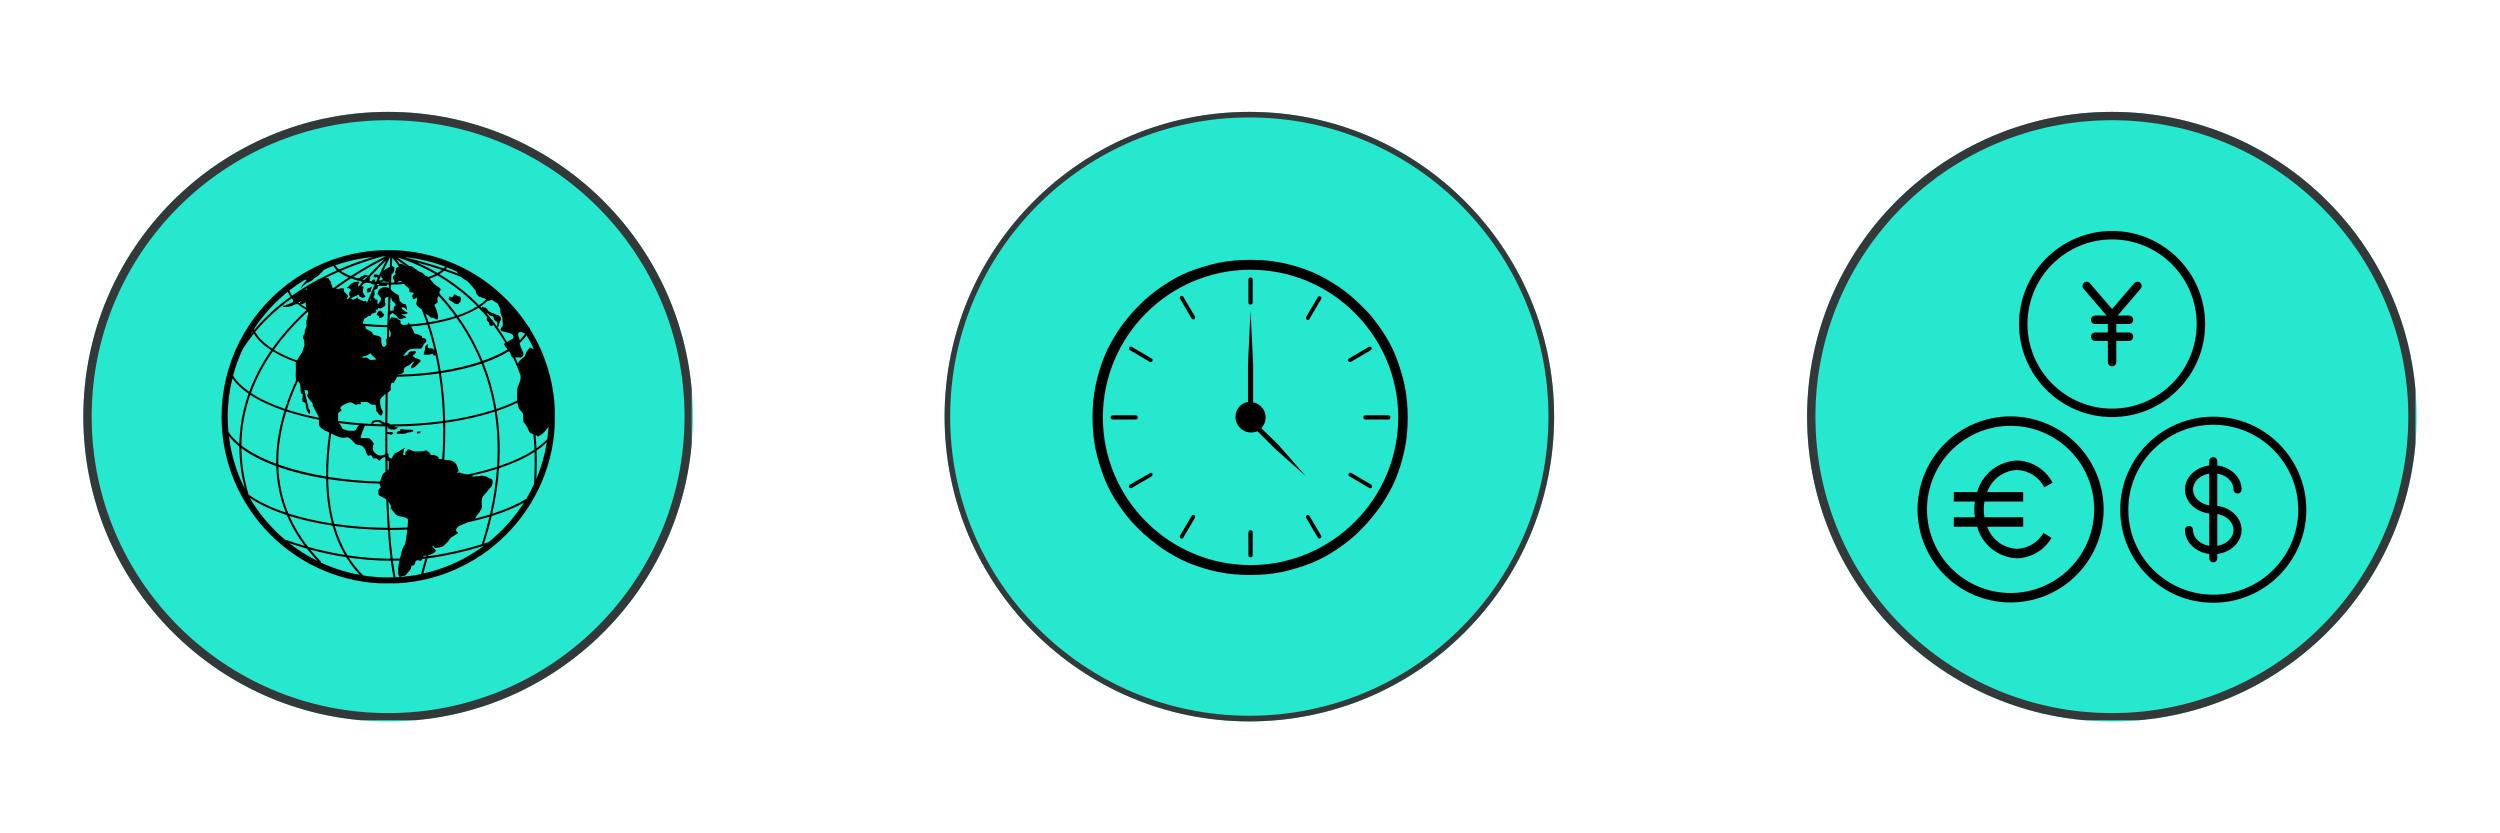 <?xml version="1.0" encoding="UTF-8"?> <svg xmlns="http://www.w3.org/2000/svg" xmlns:xlink="http://www.w3.org/1999/xlink" width="900" zoomAndPan="magnify" viewBox="0 0 675 225" height="300" preserveAspectRatio="xMidYMid meet" version="1.0"><defs><clipPath id="72616218d9"><path d="M 22.5 30.207 L 187.086 30.207 L 187.086 194.793 L 22.5 194.793 Z M 22.5 30.207 " clip-rule="nonzero"></path></clipPath><clipPath id="5cd540b347"><path d="M 104.793 30.207 C 59.344 30.207 22.5 67.051 22.5 112.5 C 22.5 157.949 59.344 194.793 104.793 194.793 C 150.242 194.793 187.086 157.949 187.086 112.5 C 187.086 67.051 150.242 30.207 104.793 30.207 Z M 104.793 30.207 " clip-rule="nonzero"></path></clipPath><clipPath id="f2ad5a76b8"><path d="M 22.5 30.207 L 186.75 30.207 L 186.75 194.457 L 22.5 194.457 Z M 22.5 30.207 " clip-rule="nonzero"></path></clipPath><clipPath id="bf588f6a37"><path d="M 104.789 30.207 C 59.344 30.207 22.5 67.051 22.5 112.496 C 22.5 157.945 59.344 194.785 104.789 194.785 C 150.234 194.785 187.078 157.945 187.078 112.496 C 187.078 67.051 150.234 30.207 104.789 30.207 Z M 104.789 30.207 " clip-rule="nonzero"></path></clipPath><clipPath id="0a624178f7"><path d="M 255.039 30.207 L 419.625 30.207 L 419.625 194.793 L 255.039 194.793 Z M 255.039 30.207 " clip-rule="nonzero"></path></clipPath><clipPath id="b0a18a79f9"><path d="M 337.332 30.207 C 291.883 30.207 255.039 67.051 255.039 112.5 C 255.039 157.949 291.883 194.793 337.332 194.793 C 382.781 194.793 419.625 157.949 419.625 112.5 C 419.625 67.051 382.781 30.207 337.332 30.207 Z M 337.332 30.207 " clip-rule="nonzero"></path></clipPath><clipPath id="28685dd7d8"><path d="M 255.039 30.207 L 419.609 30.207 L 419.609 194.777 L 255.039 194.777 Z M 255.039 30.207 " clip-rule="nonzero"></path></clipPath><clipPath id="bfb249dbd9"><path d="M 337.324 30.207 C 291.879 30.207 255.039 67.047 255.039 112.492 C 255.039 157.938 291.879 194.777 337.324 194.777 C 382.77 194.777 419.609 157.938 419.609 112.492 C 419.609 67.047 382.77 30.207 337.324 30.207 Z M 337.324 30.207 " clip-rule="nonzero"></path></clipPath><clipPath id="6e9cb49c70"><path d="M 294.984 70.152 L 380.082 70.152 L 380.082 155.25 L 294.984 155.25 Z M 294.984 70.152 " clip-rule="nonzero"></path></clipPath><clipPath id="c6ba9dacbe"><path d="M 487.914 30.207 L 652.5 30.207 L 652.5 194.793 L 487.914 194.793 Z M 487.914 30.207 " clip-rule="nonzero"></path></clipPath><clipPath id="f814dc3a95"><path d="M 570.207 30.207 C 524.758 30.207 487.914 67.051 487.914 112.5 C 487.914 157.949 524.758 194.793 570.207 194.793 C 615.656 194.793 652.5 157.949 652.5 112.5 C 652.5 67.051 615.656 30.207 570.207 30.207 Z M 570.207 30.207 " clip-rule="nonzero"></path></clipPath><clipPath id="33e5433d92"><path d="M 487.914 30.207 L 652.164 30.207 L 652.164 194.457 L 487.914 194.457 Z M 487.914 30.207 " clip-rule="nonzero"></path></clipPath><clipPath id="996b675f9e"><path d="M 570.203 30.207 C 524.758 30.207 487.914 67.051 487.914 112.496 C 487.914 157.945 524.758 194.785 570.203 194.785 C 615.652 194.785 652.492 157.945 652.492 112.496 C 652.492 67.051 615.652 30.207 570.203 30.207 Z M 570.203 30.207 " clip-rule="nonzero"></path></clipPath><clipPath id="d5751fec37"><path d="M 59.793 67.5 L 149.793 67.5 L 149.793 157.5 L 59.793 157.5 Z M 59.793 67.5 " clip-rule="nonzero"></path></clipPath><clipPath id="d769e7cc3f"><path d="M 572.457 112.5 L 622.707 112.5 L 622.707 162.75 L 572.457 162.75 Z M 572.457 112.5 " clip-rule="nonzero"></path></clipPath><clipPath id="edb8950c23"><path d="M 517.82 112.5 L 568 112.5 L 568 162.75 L 517.82 162.75 Z M 517.82 112.5 " clip-rule="nonzero"></path></clipPath><clipPath id="32802c67fb"><path d="M 545.137 62.359 L 595.387 62.359 L 595.387 112.609 L 545.137 112.609 Z M 545.137 62.359 " clip-rule="nonzero"></path></clipPath></defs><g clip-path="url(#72616218d9)"><g clip-path="url(#5cd540b347)"><path fill="#25e8ce" d="M 22.5 30.207 L 187.086 30.207 L 187.086 194.793 L 22.5 194.793 Z M 22.5 30.207 " fill-opacity="1" fill-rule="nonzero"></path></g></g><g clip-path="url(#f2ad5a76b8)"><g clip-path="url(#bf588f6a37)"><path stroke-linecap="butt" transform="matrix(0.75, 0, 0, 0.75, 22.5, 30.208)" fill="none" stroke-linejoin="miter" d="M 109.719 -0.001 C 49.125 -0.001 0 49.124 0 109.718 C 0 170.317 49.125 219.436 109.719 219.436 C 170.313 219.436 219.438 170.317 219.438 109.718 C 219.438 49.124 170.313 -0.001 109.719 -0.001 Z M 109.719 -0.001 " stroke="#343839" stroke-width="6" stroke-opacity="1" stroke-miterlimit="4"></path></g></g><g clip-path="url(#0a624178f7)"><g clip-path="url(#b0a18a79f9)"><path fill="#25e8ce" d="M 255.039 30.207 L 419.625 30.207 L 419.625 194.793 L 255.039 194.793 Z M 255.039 30.207 " fill-opacity="1" fill-rule="nonzero"></path></g></g><g clip-path="url(#28685dd7d8)"><g clip-path="url(#bfb249dbd9)"><path stroke-linecap="butt" transform="matrix(1.077, 0, 0, 1.077, 255.041, 30.208)" fill="none" stroke-linejoin="miter" d="M 76.39 -0.001 C 34.2 -0.001 -0.001 34.2 -0.001 76.39 C -0.001 118.581 34.2 152.782 76.39 152.782 C 118.58 152.782 152.781 118.581 152.781 76.39 C 152.781 34.2 118.58 -0.001 76.39 -0.001 Z M 76.39 -0.001 " stroke="#343839" stroke-width="2.785" stroke-opacity="1" stroke-miterlimit="4"></path></g></g><g clip-path="url(#6e9cb49c70)"><path fill="#000000" d="M 379.266 104.098 C 378.688 101.426 377.871 98.75 376.824 96.078 C 375.781 93.52 374.5 91.195 372.875 88.871 C 371.363 86.66 369.617 84.453 367.641 82.59 C 365.664 80.617 363.574 78.871 361.363 77.359 C 359.039 75.848 356.715 74.453 354.156 73.406 C 351.598 72.363 348.926 71.547 346.137 70.965 C 343.348 70.387 340.441 70.152 337.535 70.152 C 334.629 70.152 331.836 70.387 328.93 70.965 C 326.258 71.547 323.582 72.363 320.91 73.406 C 318.352 74.453 316.027 75.734 313.703 77.359 C 311.492 78.871 309.285 80.617 307.426 82.59 C 305.449 84.566 303.703 86.66 302.191 88.871 C 300.684 91.195 299.285 93.52 298.242 96.078 C 297.195 98.633 296.379 101.309 295.801 104.098 C 295.219 106.887 294.984 109.793 294.984 112.699 C 294.984 115.605 295.219 118.398 295.801 121.305 C 296.379 123.977 297.195 126.652 298.242 129.324 C 299.285 131.883 300.566 134.207 302.191 136.531 C 303.703 138.742 305.449 140.949 307.426 142.809 C 309.402 144.785 311.492 146.414 313.703 148.039 C 316.027 149.551 318.352 150.945 320.91 151.992 C 323.469 153.039 326.141 153.852 328.93 154.434 C 331.723 155.016 334.629 155.25 337.535 155.25 C 340.441 155.25 343.23 155.016 346.137 154.434 C 348.809 153.852 351.484 153.039 354.156 151.992 C 356.715 150.945 359.039 149.668 361.363 148.039 C 363.574 146.531 365.781 144.785 367.641 142.809 C 369.617 140.832 371.246 138.742 372.875 136.531 C 374.383 134.207 375.781 131.883 376.824 129.324 C 377.871 126.766 378.688 124.094 379.266 121.305 C 379.848 118.512 380.082 115.605 380.082 112.699 C 380.082 109.793 379.848 107.004 379.266 104.098 Z M 337.648 152.574 C 315.68 152.574 297.777 134.672 297.777 112.699 C 297.777 90.73 315.68 72.828 337.648 72.828 C 359.621 72.828 377.523 90.73 377.523 112.699 C 377.523 134.672 359.621 152.574 337.648 152.574 Z M 337.648 152.574 " fill-opacity="1" fill-rule="nonzero"></path></g><path fill="#000000" d="M 337.648 82.242 C 338 82.242 338.23 82.012 338.23 81.66 L 338.23 75.5 C 338.23 75.152 338 74.918 337.648 74.918 C 337.301 74.918 337.066 75.152 337.066 75.5 L 337.066 81.777 C 337.066 82.012 337.301 82.242 337.648 82.242 Z M 337.648 82.242 " fill-opacity="1" fill-rule="nonzero"></path><path fill="#000000" d="M 319.516 80.152 C 319.398 79.918 319.051 79.801 318.816 79.918 C 318.586 80.035 318.469 80.383 318.586 80.617 L 321.723 85.965 C 321.84 86.195 322.188 86.312 322.422 86.195 C 322.652 86.078 322.77 85.73 322.652 85.496 Z M 319.516 80.152 " fill-opacity="1" fill-rule="nonzero"></path><path fill="#000000" d="M 305.098 94.566 L 310.445 97.703 C 310.68 97.82 311.027 97.82 311.145 97.473 C 311.262 97.238 311.262 96.891 310.91 96.773 L 305.562 93.637 C 305.332 93.52 304.984 93.52 304.867 93.867 C 304.867 94.102 304.867 94.449 305.098 94.566 Z M 305.098 94.566 " fill-opacity="1" fill-rule="nonzero"></path><path fill="#000000" d="M 307.191 112.699 C 307.191 112.352 306.961 112.121 306.609 112.121 L 300.449 112.121 C 300.102 112.121 299.867 112.352 299.867 112.699 C 299.867 113.051 300.102 113.281 300.449 113.281 L 306.727 113.281 C 306.961 113.281 307.191 113.051 307.191 112.699 Z M 307.191 112.699 " fill-opacity="1" fill-rule="nonzero"></path><path fill="#000000" d="M 310.562 127.695 L 305.098 130.836 C 304.867 130.953 304.75 131.301 304.867 131.531 C 304.984 131.766 305.332 131.883 305.562 131.766 L 310.91 128.625 C 311.145 128.512 311.262 128.16 311.145 127.93 C 311.145 127.695 310.797 127.582 310.562 127.695 Z M 310.562 127.695 " fill-opacity="1" fill-rule="nonzero"></path><path fill="#000000" d="M 322.422 139.09 C 322.188 138.973 321.84 138.973 321.723 139.32 L 318.586 144.668 C 318.469 144.902 318.469 145.25 318.816 145.367 C 319.051 145.484 319.398 145.484 319.516 145.133 L 322.652 139.785 C 322.77 139.555 322.652 139.207 322.422 139.09 Z M 322.422 139.09 " fill-opacity="1" fill-rule="nonzero"></path><path fill="#000000" d="M 337.648 143.156 C 337.301 143.156 337.066 143.391 337.066 143.738 L 337.066 149.902 C 337.066 150.25 337.301 150.48 337.648 150.48 C 338 150.48 338.23 150.25 338.23 149.902 L 338.23 143.625 C 338.23 143.391 338 143.156 337.648 143.156 Z M 337.648 143.156 " fill-opacity="1" fill-rule="nonzero"></path><path fill="#000000" d="M 353.574 139.32 C 353.461 139.09 353.109 138.973 352.879 139.09 C 352.645 139.207 352.531 139.555 352.645 139.785 L 355.785 145.133 C 355.902 145.367 356.25 145.484 356.48 145.367 C 356.715 145.25 356.832 144.902 356.715 144.668 Z M 353.574 139.32 " fill-opacity="1" fill-rule="nonzero"></path><path fill="#000000" d="M 370.199 130.836 L 364.852 127.695 C 364.621 127.582 364.27 127.582 364.156 127.93 C 364.039 128.16 364.039 128.512 364.387 128.625 L 369.734 131.766 C 369.969 131.883 370.316 131.883 370.434 131.531 C 370.434 131.301 370.434 130.953 370.199 130.836 Z M 370.199 130.836 " fill-opacity="1" fill-rule="nonzero"></path><path fill="#000000" d="M 368.105 112.699 C 368.105 113.051 368.34 113.281 368.688 113.281 L 374.848 113.281 C 375.199 113.281 375.43 113.051 375.43 112.699 C 375.43 112.352 375.199 112.121 374.848 112.121 L 368.57 112.121 C 368.34 112.121 368.105 112.352 368.105 112.699 Z M 368.105 112.699 " fill-opacity="1" fill-rule="nonzero"></path><path fill="#000000" d="M 364.039 97.473 C 364.156 97.703 364.504 97.82 364.734 97.703 L 370.082 94.566 C 370.316 94.449 370.434 94.102 370.316 93.867 C 370.199 93.637 369.852 93.52 369.617 93.637 L 364.27 96.773 C 363.922 96.891 363.922 97.238 364.039 97.473 Z M 364.039 97.473 " fill-opacity="1" fill-rule="nonzero"></path><path fill="#000000" d="M 352.879 86.312 C 353.109 86.43 353.461 86.43 353.574 86.078 L 356.715 80.73 C 356.832 80.5 356.832 80.152 356.48 80.035 C 356.25 79.918 355.902 79.918 355.785 80.266 L 352.645 85.613 C 352.531 85.848 352.645 86.195 352.879 86.312 Z M 352.879 86.312 " fill-opacity="1" fill-rule="nonzero"></path><path fill="#000000" d="M 340.555 115.605 C 341.254 114.91 341.719 113.863 341.719 112.699 C 341.719 110.609 340.207 108.98 338.348 108.633 L 338.348 98.402 L 337.648 83.871 L 336.953 98.285 L 336.953 108.516 C 334.977 108.863 333.582 110.492 333.582 112.586 C 333.582 114.91 335.441 116.77 337.766 116.77 C 338.348 116.77 339.043 116.652 339.508 116.422 L 344.277 121.188 L 352.531 128.512 L 345.207 120.141 Z M 340.555 115.605 " fill-opacity="1" fill-rule="nonzero"></path><g clip-path="url(#c6ba9dacbe)"><g clip-path="url(#f814dc3a95)"><path fill="#25e8ce" d="M 487.914 30.207 L 652.5 30.207 L 652.5 194.793 L 487.914 194.793 Z M 487.914 30.207 " fill-opacity="1" fill-rule="nonzero"></path></g></g><g clip-path="url(#33e5433d92)"><g clip-path="url(#996b675f9e)"><path stroke-linecap="butt" transform="matrix(0.75, 0, 0, 0.75, 487.916, 30.208)" fill="none" stroke-linejoin="miter" d="M 109.717 -0.001 C 49.123 -0.001 -0.002 49.124 -0.002 109.718 C -0.002 170.317 49.123 219.436 109.717 219.436 C 170.315 219.436 219.435 170.317 219.435 109.718 C 219.435 49.124 170.315 -0.001 109.717 -0.001 Z M 109.717 -0.001 " stroke="#343839" stroke-width="6" stroke-opacity="1" stroke-miterlimit="4"></path></g></g><g clip-path="url(#d5751fec37)"><path fill="#000000" d="M 143.07 88.82 C 143.074 88.809 143.078 88.805 143.082 88.797 C 143.137 88.656 143.062 88.496 142.918 88.441 C 142.891 88.43 142.863 88.445 142.832 88.445 C 134.836 75.883 120.801 67.527 104.84 67.527 C 94.602 67.527 85.16 70.969 77.586 76.746 C 77.5 76.762 77.438 76.816 77.398 76.895 C 66.719 85.133 59.82 98.047 59.82 112.551 C 59.82 137.371 80.016 157.566 104.84 157.566 C 129.66 157.566 149.855 137.371 149.855 112.551 C 149.855 103.844 147.367 95.715 143.07 88.82 Z M 142.09 134.703 C 139.523 136.246 136.422 137.594 132.902 138.719 C 133.879 134.395 134.473 130.301 134.742 126.426 C 138.473 125.191 141.715 123.707 144.32 122.027 C 144.418 125.094 144.344 128.039 144.152 130.805 C 143.531 132.141 142.844 133.441 142.09 134.703 Z M 86.598 151.555 C 85.578 150.523 84.633 149.465 83.75 148.387 C 86.547 149.148 89.832 149.883 93.473 150.445 C 94.512 152.133 95.719 153.73 97.125 155.203 C 93.441 154.539 89.922 153.414 86.621 151.883 C 86.68 151.773 86.684 151.645 86.598 151.555 Z M 85.754 151.469 C 83.027 150.125 80.465 148.5 78.098 146.637 C 79.418 147.102 81.023 147.617 82.852 148.137 C 83.746 149.27 84.711 150.383 85.754 151.469 Z M 83.176 147.652 C 81.098 144.996 79.422 142.215 78.145 139.305 C 81.664 140.41 85.598 141.289 89.785 141.926 C 90.574 144.711 91.66 147.363 93.098 149.824 C 89.344 149.23 85.992 148.445 83.176 147.652 Z M 64.625 120.57 C 64.629 124.199 65.09 128.031 66.129 132.047 C 63.906 127.648 62.41 122.824 61.801 117.734 C 62.555 118.723 63.504 119.668 64.625 120.57 Z M 67.109 133.527 C 65.812 129.125 65.227 124.953 65.188 121.008 C 67.637 122.848 70.828 124.484 74.594 125.859 C 74.719 130.242 75.574 134.426 77.156 138.395 C 73.156 137.047 69.727 135.41 67.109 133.527 Z M 67.574 106.609 C 70.062 108.238 73.184 109.684 76.781 110.906 C 75.523 115.016 74.719 119.238 74.59 123.492 C 74.57 124.066 74.57 124.637 74.578 125.203 C 70.777 123.793 67.582 122.133 65.18 120.273 C 65.215 115.348 66.109 110.789 67.574 106.609 Z M 65.523 94.297 C 66.457 92.805 67.473 91.398 68.547 90.066 C 69.508 91.684 71.098 93.191 73.199 94.551 C 70.875 97.902 68.812 101.648 67.293 105.773 C 65.379 104.438 63.895 102.988 62.926 101.449 C 63.582 98.969 64.457 96.578 65.523 94.297 Z M 67.625 90.324 C 67.809 90.02 68.004 89.719 68.195 89.414 C 68.215 89.457 68.238 89.504 68.258 89.547 C 68.047 89.805 67.832 90.062 67.625 90.324 Z M 82.238 75.559 C 82.312 75.547 82.41 75.539 82.57 75.531 C 82.953 75.512 82.625 75.688 82.57 75.824 C 82.52 75.965 82.156 76.414 81.93 76.621 C 81.707 76.828 81.551 76.969 81.395 77.469 C 81.242 77.969 81.395 77.848 81.551 77.555 C 81.707 77.262 82.035 77.02 82.605 76.586 C 83.176 76.156 82.988 76.379 83.281 76.242 C 83.574 76.102 83.801 75.965 84.18 75.758 C 84.562 75.547 84.371 75.617 84.648 75.305 C 84.922 74.996 85.098 75.031 85.426 74.77 C 85.754 74.512 85.926 74.477 86.062 74.34 C 86.203 74.199 86.273 74.148 86.43 73.922 C 86.586 73.699 86.793 73.664 86.984 73.387 C 87.172 73.109 87.277 73.109 87.434 72.902 C 87.453 72.875 87.457 72.855 87.469 72.832 C 88.309 72.465 89.156 72.113 90.023 71.797 C 90.246 72.215 90.562 72.617 90.969 73 C 89.391 73.703 87.742 74.496 86.062 75.395 C 86.012 75.402 85.957 75.414 85.895 75.426 C 85.742 75.453 85.812 75.445 85.691 75.586 C 85.066 75.926 84.438 76.277 83.805 76.645 C 83.672 76.684 83.535 76.812 83.332 76.883 C 83.125 76.949 83.09 77.02 82.883 77.156 C 82.867 77.168 82.875 77.188 82.863 77.203 C 81.523 78.004 80.184 78.867 78.852 79.805 C 78.539 79.352 78.309 78.887 78.152 78.414 C 79.457 77.391 80.82 76.434 82.238 75.559 Z M 82.914 77.812 C 82.934 77.918 82.949 78.02 82.918 78.09 C 82.812 78.332 82.918 78.09 82.676 78.125 C 82.473 78.152 82.402 78.211 82.141 78.289 C 82.398 78.129 82.656 77.969 82.914 77.812 Z M 124.672 74.855 C 124.934 75.121 125.184 75.355 125.363 75.426 C 125.711 75.566 125.984 75.773 126.297 76.016 C 126.609 76.258 128.41 78.438 128.41 78.438 C 128.41 78.438 128.512 79.891 129.652 80.199 C 130.438 80.414 130.945 80.629 131.277 80.82 C 130.738 81.371 130.09 81.902 129.34 82.406 C 128.621 81.672 127.902 80.977 127.191 80.332 C 124.309 77.711 121.371 75.652 118.648 74.023 C 119.137 73.73 119.57 73.418 119.938 73.09 C 121.547 73.637 123.152 74.227 124.672 74.855 Z M 132.422 81.066 C 133.043 80.895 133.012 81.102 133.734 81.551 C 134.461 82 134.359 81.793 134.668 82.59 C 134.98 83.387 135.051 82.832 135.051 83.867 C 135.051 84.906 135.773 85.562 135.672 86.254 C 135.57 86.949 135.969 87.398 135.684 87.984 C 135.395 88.574 134.945 88.781 135.227 89.129 C 135.5 89.473 135.363 89.402 136.02 89.543 C 136.676 89.68 137.957 89.992 138.305 90.27 C 138.648 90.543 138.754 91.031 138.578 91.27 C 138.406 91.512 138.266 91.477 137.402 92.066 C 137.219 92.191 137.062 92.277 136.914 92.352 C 136.082 90.934 135.215 89.598 134.324 88.352 C 134.516 88.238 134.688 88.09 134.75 87.895 C 134.82 87.688 134.613 87.824 134.75 87.457 C 134.891 87.086 134.773 87.387 134.891 87.086 C 135.004 86.785 135.027 86.648 135.027 86.648 C 135.027 86.648 135.211 86.484 135.258 86.395 C 135.305 86.301 135.324 86.258 135.258 85.957 C 135.188 85.656 135.258 85.746 135.051 85.52 C 134.84 85.289 134.727 85.195 134.543 85.125 C 134.359 85.059 134.266 85.012 134.148 84.988 C 134.035 84.965 134.035 85.059 133.828 84.918 C 133.621 84.781 133.562 84.711 133.316 84.641 C 133.066 84.574 133.09 84.598 132.789 84.457 C 132.488 84.32 132.375 84.25 132.258 84.203 C 132.145 84.156 132.465 84.434 132.145 84.156 C 131.82 83.879 131.914 83.996 131.82 83.879 C 131.727 83.766 131.797 83.949 131.59 83.605 C 131.383 83.258 131.383 83.258 131.383 83.258 L 131.082 83.098 C 131.082 83.098 131.176 82.961 130.945 83.004 C 130.848 83.023 130.738 83.098 130.598 83.004 C 130.461 82.914 130.391 82.68 130.32 82.773 C 130.262 82.855 130.016 82.926 130.078 83.184 C 129.953 83.051 129.832 82.918 129.707 82.789 C 130.48 82.266 131.145 81.719 131.703 81.145 C 131.863 81.289 131.879 81.219 132.422 81.066 Z M 139.965 90.719 C 139.824 90.406 139.824 89.68 140.449 89.645 C 140.887 89.621 141.473 89.918 141.785 90.098 C 141.375 90.723 140.867 91.328 140.27 91.914 C 140.223 91.129 140.094 91.012 139.965 90.719 Z M 140.559 101.418 C 140.598 101.812 140.516 102.266 140.516 102.551 C 140.516 102.863 140.172 103.242 140.031 103.898 C 139.895 104.555 139.617 104.211 139.617 105.527 C 139.617 106.18 139.574 107.176 139.648 108.152 C 137.945 108.98 136.062 109.75 134.016 110.441 C 133.238 105.844 132.016 101.703 130.539 98.008 C 133.188 97.082 135.508 96.008 137.43 94.812 C 137.637 95.09 137.801 95.363 137.887 95.699 C 137.992 96.117 138.129 96.359 138.375 96.496 C 138.426 96.527 138.477 96.539 138.527 96.543 C 139.289 98.152 139.969 99.781 140.559 101.418 Z M 119.395 124.047 C 119.324 124.02 119.262 124 119.176 123.965 C 118.586 123.723 118.449 124.137 118.449 123.828 C 118.449 123.512 118.449 123.621 118.273 123.379 C 118.098 123.133 117.789 123.066 117.34 122.891 C 116.891 122.719 117.062 122.855 116.891 122.855 C 116.715 122.855 116.508 122.961 116.129 122.648 C 115.746 122.34 116.129 122.648 116.094 122.547 C 116.059 122.441 116.266 122.234 116.266 122.234 C 116.266 122.234 116.266 122.234 116.059 122.234 C 115.852 122.234 115.781 122.098 115.645 121.957 C 115.508 121.816 115.266 121.609 114.953 121.609 C 114.641 121.609 114.777 121.68 114.504 121.785 C 114.227 121.887 113.223 121.887 113.223 121.887 C 113.223 121.887 112.879 121.887 112.602 121.887 C 112.324 121.887 112.391 121.887 112.148 121.887 C 111.906 121.887 111.457 121.785 111.457 121.785 C 111.457 121.785 111.25 121.645 110.871 121.508 C 110.492 121.371 110.695 121.301 110.352 121.266 C 110.004 121.23 110.039 121.508 109.867 121.75 C 109.695 121.992 109.867 121.75 109.625 121.887 C 109.383 122.027 109.449 122.27 109.488 122.371 C 109.52 122.477 109.488 122.789 109.488 122.789 C 109.488 122.789 109.141 122.926 108.934 122.82 C 108.723 122.719 109.035 121.926 109.035 121.645 C 109.035 121.371 109.035 121.645 109.07 121.402 C 109.105 121.16 109.383 121.059 109.348 120.953 C 109.312 120.848 108.793 121.23 108.656 121.266 C 108.516 121.301 108.102 121.578 107.582 121.957 C 107.062 122.34 107.27 122.129 106.992 122.199 C 106.719 122.27 106.719 122.27 106.477 122.613 C 106.234 122.957 106.34 122.855 106.234 122.926 C 106.129 122.992 105.75 123.824 105.75 123.824 L 105.301 123.688 C 105.301 123.688 105.301 123.688 105.023 123.41 C 104.746 123.133 105.023 122.648 104.84 122.441 C 104.797 122.398 104.707 122.398 104.59 122.418 C 104.578 120.648 104.57 118.871 104.574 117.082 C 104.633 117.105 104.707 117.129 104.84 117.164 C 105.301 117.289 105.023 117.25 105.301 117.289 C 105.578 117.324 105.438 117.562 105.816 117.289 C 106.199 117.012 106.199 117.184 106.199 117.012 C 106.199 116.836 105.75 116.523 105.457 116.664 C 105.094 116.836 104.676 116.562 104.574 116.664 C 104.574 116.156 104.578 115.648 104.578 115.141 C 104.656 115.141 104.734 115.141 104.809 115.141 C 104.773 115.191 104.734 115.238 104.84 115.316 C 105.023 115.453 104.27 115.352 104.852 115.66 C 105.438 115.973 105.402 115.973 105.816 115.938 C 106.234 115.902 106.23 116.109 106.613 115.957 C 106.992 115.801 107.34 115.59 107.34 115.59 C 107.34 115.59 107.789 115.523 107.168 115.352 C 106.715 115.223 106.414 115.223 106.148 115.145 C 110.836 115.117 115.375 114.797 119.648 114.223 C 119.707 117.309 119.633 120.586 119.395 124.047 Z M 99.695 118.324 C 99.418 118.258 97.863 118.258 97.516 118.258 C 97.172 118.258 97.586 117.426 97.621 117.254 C 97.656 117.082 97.758 116.77 97.828 116.562 C 97.898 116.355 98 116.184 98.105 115.938 C 98.211 115.699 98.172 115.73 98.281 115.492 C 98.383 115.246 98.453 115.18 98.484 115.004 C 98.492 114.973 98.5 114.945 98.504 114.922 C 100.316 115.039 102.16 115.113 104.027 115.137 C 104.016 117.633 104.023 120.129 104.043 122.605 C 103.691 122.75 103.324 122.926 103.156 122.961 C 102.812 123.031 102.602 122.996 102.359 122.961 C 102.117 122.926 101.633 122.648 101.496 122.512 C 101.359 122.371 101.152 122.199 101.152 122.199 C 101.152 122.199 100.941 121.887 100.84 121.75 C 100.734 121.609 100.77 121.543 100.703 121.438 C 100.633 121.336 100.734 120.609 100.734 120.367 C 100.734 120.125 100.977 119.918 100.941 119.777 C 100.906 119.641 99.973 118.395 99.695 118.324 Z M 95.961 116.145 C 95.785 116.285 95.578 116.316 95.129 116.316 C 94.68 116.316 94.402 116.316 94.125 116.285 C 93.852 116.25 93.746 116.215 93.57 116.145 C 93.398 116.078 92.809 116.008 92.43 115.699 C 92.051 115.387 92.43 115.699 92.293 115.352 C 92.152 115.004 92.051 114.863 91.773 114.59 C 91.648 114.465 91.547 114.344 91.461 114.227 C 93.273 114.469 95.133 114.668 97.031 114.816 C 96.805 114.922 96.93 114.969 96.723 115.07 C 96.441 115.211 96.512 115.348 96.133 116.008 C 95.75 116.664 96.133 116.008 95.961 116.145 Z M 134.289 88.242 C 134.289 88.242 134.273 88.254 134.266 88.27 C 133.879 87.738 133.492 87.219 133.102 86.719 C 133.07 86.57 133.051 86.512 132.887 86.441 C 132.375 85.793 131.855 85.168 131.34 84.574 C 131.641 84.656 131.66 84.613 131.797 84.711 C 131.961 84.824 132.008 85.078 132.168 85.172 C 132.332 85.266 132.605 85.266 132.84 85.309 C 133.07 85.355 133.07 85.426 133.16 85.52 C 133.254 85.609 133.309 85.816 133.316 85.887 C 133.32 85.957 133.371 86.176 133.438 86.25 C 133.508 86.324 133.438 86.395 133.621 86.555 C 133.805 86.719 133.758 86.734 134.016 86.797 C 134.27 86.855 134.27 86.855 134.27 86.855 C 134.27 86.855 134.316 86.926 134.27 87.203 C 134.219 87.48 134.289 88.242 134.289 88.242 Z M 131.594 85.719 C 131.465 85.914 131.328 86.109 131.43 86.25 C 131.57 86.441 131.453 86.578 131.707 86.766 C 131.961 86.949 131.918 86.949 132.027 87.086 C 132.145 87.227 131.938 87.457 132.168 87.688 C 132.398 87.918 132.375 88.172 132.695 88.035 C 133.02 87.895 132.84 88.172 133.031 87.758 C 133.059 87.699 133.09 87.66 133.113 87.625 C 134.34 89.242 135.445 90.902 136.438 92.594 C 136.207 92.711 136.105 92.805 136.156 93.035 C 136.238 93.391 136.723 93.953 137.059 94.348 C 135.18 95.504 132.902 96.543 130.312 97.449 C 128.711 93.547 126.836 90.156 124.93 87.27 C 124.559 86.707 124.18 86.16 123.801 85.625 C 125.906 84.898 127.734 84.047 129.238 83.102 C 130.062 83.957 130.852 84.832 131.594 85.719 Z M 98.336 114.359 C 98.336 114.359 98.332 114.359 98.328 114.359 C 95.918 114.199 93.562 113.961 91.289 113.652 C 91.289 113.637 91.289 113.629 91.289 113.586 C 91.289 113.48 91.289 113.102 91.289 112.758 C 91.289 112.41 91.359 112.199 91.289 111.855 C 91.219 111.512 91.426 111.547 91.496 111.371 C 91.566 111.199 91.672 111.27 92.051 110.992 C 92.43 110.715 92.051 110.473 91.98 110.367 C 91.914 110.266 91.945 110.16 91.945 109.988 C 91.945 109.812 92.121 109.852 92.121 109.746 C 92.121 109.641 93.297 109.02 93.918 108.812 C 94.543 108.605 94.16 108.676 94.543 108.641 C 94.922 108.605 94.992 108.777 95.762 109.16 C 96.527 109.539 96.133 109.191 96.41 109.16 C 96.688 109.121 96.895 109.16 97.137 109.16 C 97.379 109.16 97.48 109.02 97.516 108.914 C 97.551 108.812 97.309 108.672 97.309 108.57 C 97.309 108.465 97.758 108.535 97.965 108.535 C 98.172 108.535 98.449 108.535 98.828 108.535 C 99.211 108.535 99.383 108.57 99.559 108.742 C 99.73 108.918 99.867 109.02 100.281 109.23 C 100.699 109.438 100.559 109.262 100.801 109.262 C 101.043 109.262 101.043 109.262 101.285 109.262 C 101.527 109.262 101.422 109.539 101.461 109.852 C 101.492 110.16 101.598 110.371 101.598 110.371 C 101.598 110.371 101.598 110.371 101.598 110.785 C 101.598 111.199 101.699 111.098 101.805 111.164 C 101.91 111.23 102.43 112.238 102.844 112.168 C 103.258 112.098 103.051 112.031 103.191 111.82 C 103.328 111.613 103.363 111.027 103.363 111.027 C 103.363 111.027 103.121 110.715 103.051 110.574 C 102.98 110.438 102.844 109.988 102.809 109.781 C 102.773 109.57 102.738 109.262 102.672 109.156 C 102.602 109.055 102.672 108.57 102.637 108.188 C 102.602 107.809 102.773 107.773 102.812 107.637 C 102.844 107.496 103.121 107.289 103.191 107.184 C 103.258 107.082 103.57 106.875 103.707 106.664 C 103.801 106.531 103.953 106.449 104.117 106.367 C 104.078 108.949 104.047 111.566 104.031 114.199 C 103.723 114.059 103.262 113.82 103.262 113.82 C 103.262 113.82 102.914 113.516 102.637 113.449 C 102.359 113.379 101.98 113.449 101.633 113.449 C 101.289 113.449 100.527 113.57 100.422 113.82 C 100.32 114.07 100.18 114.383 100.18 114.383 C 100.18 114.383 100.32 114.383 100.527 114.383 C 100.734 114.383 100.734 114.277 100.941 114.207 C 101.152 114.141 101.117 113.797 101.391 113.898 C 101.668 114 102.051 113.762 102.293 113.898 C 102.531 114.035 102.914 114.383 102.914 114.383 C 102.914 114.383 102.984 114.207 103.09 114.383 C 103.125 114.445 103.23 114.508 103.352 114.57 C 101.656 114.539 99.984 114.465 98.336 114.359 Z M 95.012 80.34 C 95.578 80.27 95.512 80.062 96.062 79.891 C 96.617 79.719 96.652 79.477 96.895 79.613 C 97.137 79.75 96.824 80.027 97.168 80.098 C 97.516 80.168 97.586 80.469 97.965 80.367 C 98.348 80.27 98.035 80.512 98.348 80.27 C 98.656 80.027 98.762 80.375 98.656 80.027 C 98.555 79.684 98.172 79.477 98.105 79.164 C 98.035 78.852 97.898 79.152 97.965 78.727 C 98.035 78.301 98 78.23 98.07 78.023 C 98.137 77.812 98.137 77.746 98.137 77.539 C 98.137 77.328 98.242 77.398 97.688 77.328 C 97.652 77.324 97.617 77.328 97.582 77.328 C 97.824 77.047 98.062 76.781 98.301 76.52 C 98.816 76.375 98.367 76.496 98.863 76.363 C 98.992 76.328 99.066 76.316 99.109 76.316 C 99.129 76.32 99.148 76.324 99.172 76.328 C 99.18 76.336 99.188 76.336 99.199 76.332 C 99.512 76.387 99.836 76.43 100.156 76.477 C 100.141 76.551 100.234 76.523 100.34 76.629 C 100.457 76.742 100.18 76.707 100.457 76.742 C 100.73 76.777 100.422 76.742 100.73 76.777 C 101.043 76.812 100.977 76.949 101.184 76.777 C 101.207 76.758 101.223 76.746 101.238 76.73 C 100.828 77.652 100.387 78.664 99.934 79.719 C 99.777 79.895 99.805 79.871 99.855 79.91 C 99.59 80.527 99.324 81.172 99.051 81.828 C 98.926 81.836 99.004 81.688 99.004 81.688 C 99.004 81.688 99.004 81.344 98.797 81.238 C 98.59 81.137 98.797 81.238 98.484 81.309 C 98.172 81.379 98.277 81.344 98.105 81.273 C 97.93 81.203 97.656 81.137 97.344 80.961 C 97.031 80.789 97.137 80.895 96.93 80.789 C 96.723 80.684 96.688 80.613 96.512 80.371 C 96.34 80.133 96.102 80.617 95.996 80.684 C 95.891 80.754 95.129 80.961 95.129 80.961 C 95.129 80.961 95.129 80.961 95.129 80.824 C 95.129 80.688 94.887 80.688 94.887 80.688 C 94.887 80.688 94.812 80.703 94.703 80.719 C 94.805 80.594 94.91 80.465 95.012 80.34 Z M 102.949 74.633 C 102.914 74.945 103.121 75.047 103.223 75.066 C 103.328 75.082 103.328 75.43 103.328 75.43 C 103.328 75.43 102.602 75.844 102.531 75.738 C 102.508 75.699 102.434 75.652 102.355 75.605 C 102.543 75.191 102.727 74.797 102.902 74.418 C 102.93 74.492 102.957 74.562 102.949 74.633 Z M 106.094 73.766 C 106.199 73.699 106.441 73.074 106.477 72.902 C 106.512 72.73 106.477 72.453 106.477 72.246 C 106.477 72.039 106.164 71.969 105.922 71.898 C 105.879 71.887 105.84 71.891 105.805 71.895 C 105.855 70.875 105.895 70.09 105.922 69.578 C 106.309 70.043 106.938 70.828 107.711 71.938 C 107.617 71.996 107.52 72.066 107.465 72.117 C 107.398 72.188 106.984 72.305 106.957 72.395 C 106.938 72.488 106.867 72.695 106.867 72.695 C 106.867 72.695 107.051 72.879 106.867 72.996 C 106.684 73.109 106.613 73.617 106.703 73.711 C 106.797 73.801 106.867 73.848 106.82 73.965 C 106.773 74.078 106.5 74.332 106.43 74.379 C 106.359 74.426 106.105 74.633 106.082 74.816 C 106.059 75 106.176 75.277 106.246 75.441 C 106.312 75.602 106.473 75.395 106.449 75.785 C 106.441 75.977 106.465 76.156 106.543 76.277 C 106.227 76.285 105.914 76.293 105.598 76.293 C 105.633 75.484 105.668 74.738 105.699 74.043 C 105.801 73.945 106.012 73.824 106.094 73.766 Z M 105.457 90.582 C 105.512 90.84 105.289 90.965 105.031 91.078 C 105.055 90.406 105.074 89.738 105.098 89.082 C 105.316 89.203 105.277 89.266 105.457 89.75 C 105.645 90.27 105.367 90.199 105.457 90.582 Z M 102.117 76.121 C 102.137 76.133 102.148 76.137 102.164 76.145 C 102.145 76.141 102.129 76.141 102.113 76.137 C 102.113 76.133 102.117 76.125 102.117 76.121 Z M 105.016 76.84 C 105.004 77.152 104.992 77.473 104.977 77.801 C 104.93 77.773 104.887 77.742 104.84 77.711 C 104.621 77.57 104.086 77.535 103.676 77.535 C 103.258 77.535 102.707 77.949 102.43 78.125 C 102.152 78.301 102.43 78.125 102.051 78.988 C 101.668 79.855 102.152 79.266 102.223 79.613 C 102.289 79.957 102.223 79.613 102.289 79.785 C 102.359 79.957 102.637 80.062 102.812 80.406 C 102.984 80.754 102.844 80.648 102.812 80.961 C 102.777 81.273 102.672 81.344 102.465 81.652 C 102.254 81.965 102.328 81.895 102.051 82 C 101.77 82.102 101.875 81.965 101.875 81.965 C 101.875 81.965 101.945 81.203 101.91 81.102 C 101.875 80.996 101.91 80.754 101.77 80.82 C 101.633 80.891 101.461 81.031 101.359 80.855 C 101.254 80.684 101.289 80.613 101.289 80.613 C 101.289 80.613 100.941 80.406 100.875 80.305 C 100.805 80.199 100.941 79.992 100.941 79.992 C 100.941 79.992 101.152 79.68 101.152 79.578 C 101.152 79.473 101.152 79.23 101.152 79.23 L 101.082 78.781 L 101.082 78.461 C 101.109 78.402 101.133 78.34 101.16 78.281 L 101.395 78.125 L 101.914 77.918 L 102.016 77.465 L 102.223 77.156 C 102.223 77.156 103.09 77.191 103.227 77.191 C 103.363 77.191 104.16 77.227 104.301 77.227 C 104.43 77.227 104.496 76.879 104.504 76.828 C 104.672 76.832 104.844 76.836 105.016 76.84 Z M 105.457 80.305 C 105.609 80.375 105.68 80.617 105.816 81 C 105.957 81.379 105.887 81.309 105.992 81.309 C 106.094 81.309 106.305 81.551 106.305 81.551 C 106.305 81.551 106.82 82 106.82 82.277 C 106.82 82.551 106.719 82.555 106.547 82.691 C 106.371 82.832 106.305 83.039 106.27 83.246 C 106.234 83.453 106.406 83.797 106.199 83.832 C 105.992 83.867 105.992 83.867 105.457 83.867 C 105.387 83.867 105.328 83.871 105.285 83.879 C 105.328 82.621 105.379 81.422 105.426 80.289 C 105.434 80.293 105.449 80.301 105.457 80.305 Z M 97.973 87.398 C 97.969 87.363 97.965 87.344 97.965 87.293 C 97.965 86.949 98.141 86.742 98.242 86.359 C 98.348 85.98 98.449 86.117 99.176 85.562 C 99.902 85.012 99.59 85.391 99.867 85.32 C 100.145 85.254 100.078 85.289 100.25 84.906 C 100.422 84.527 100.699 84.699 101.113 84.492 C 101.527 84.285 101.113 84.492 101.527 84.285 C 101.945 84.078 101.527 84.285 101.492 83.902 C 101.461 83.523 101.215 83.629 101.668 83.629 C 102.117 83.629 102.016 83.453 102.016 83.453 C 102.016 83.453 102.016 83.453 102.152 83.211 C 102.289 82.969 102.395 83.281 102.496 83.281 C 102.602 83.281 102.809 83.281 103.121 83.109 C 103.43 82.934 103.641 82.832 103.812 82.691 C 103.984 82.555 104.02 82.52 104.086 82.172 C 104.156 81.828 103.949 81.863 103.914 81.621 C 103.879 81.379 104.02 81.344 103.984 81.137 C 103.949 80.926 103.949 80.824 103.949 80.824 C 103.949 80.824 103.949 80.648 104.055 80.41 C 104.156 80.168 104.227 80.375 104.434 80.27 C 104.641 80.168 104.746 80.238 104.84 80.098 C 104.848 80.086 104.867 80.09 104.879 80.086 C 104.781 82.398 104.684 84.992 104.586 87.801 C 102.301 87.77 100.086 87.633 97.973 87.398 Z M 102.391 76.727 C 102.387 76.977 102.316 76.949 102.117 76.949 C 101.953 76.949 101.84 77.008 101.684 77.094 C 101.746 76.953 101.809 76.816 101.867 76.68 C 102.043 76.695 102.215 76.715 102.391 76.727 Z M 100.133 80.668 C 100.188 80.719 100.238 80.766 100.25 80.859 C 100.285 81.102 100.25 80.859 100.145 81.031 C 100.043 81.203 100.008 81.273 99.809 81.441 C 99.914 81.18 100.023 80.922 100.133 80.668 Z M 104.57 88.355 C 104.535 89.332 104.504 90.332 104.469 91.352 C 104.312 91.465 104.281 91.582 104.227 91.895 C 104.16 92.309 104.402 92.137 104.367 92.758 C 104.332 93.383 104.332 93.07 104.055 93.414 C 103.777 93.762 103.641 93.59 103.43 93.555 C 103.223 93.52 103.016 92.859 102.949 92.41 C 102.879 91.961 103.016 91.961 102.98 91.512 C 102.949 91.062 102.809 91.098 102.461 90.855 C 102.117 90.613 102.012 90.719 101.668 90.613 C 101.32 90.508 101.285 90.543 100.836 90.336 C 100.387 90.129 100.77 90.059 100.523 89.781 C 100.281 89.508 100.039 89.438 99.727 89.262 C 99.418 89.09 99.176 88.953 98.969 88.883 C 98.758 88.812 98.727 88.605 98.691 88.262 C 98.68 88.152 98.645 88.078 98.598 88.016 C 100.52 88.211 102.516 88.328 104.57 88.355 Z M 98.898 96.047 C 99.039 96.047 99.453 95.734 100.008 95.375 C 100.008 95.375 100.008 95.375 100.215 95.492 C 100.422 95.609 100.215 95.492 100.18 95.594 C 100.145 95.699 100.352 95.699 100.527 95.977 C 100.699 96.254 101.598 96.84 101.527 97.016 C 101.461 97.188 101.527 97.016 100.352 97.188 C 99.176 97.359 100.352 97.188 100.008 97.152 C 99.66 97.117 99.66 96.875 99.453 96.809 C 99.246 96.738 99.277 96.566 98.863 96.531 C 98.449 96.496 98.863 96.531 98.484 96.566 C 98.105 96.602 98.312 96.637 98 96.566 C 97.691 96.496 97.691 96.391 97.691 96.391 C 97.691 96.391 98.762 96.047 98.898 96.047 Z M 110.699 87.613 C 110.586 87.422 110.484 87.254 110.348 87.121 C 110.145 86.914 110.348 87.121 110.109 87.469 C 109.867 87.812 110.109 87.469 110.16 87.605 C 110.168 87.617 110.16 87.633 110.156 87.648 C 109.668 87.684 109.176 87.707 108.68 87.73 C 108.535 87.652 108.387 87.543 108.242 87.398 C 107.965 87.121 108.207 87.051 108.137 86.703 C 108.07 86.359 108.102 86.531 107.859 86.43 C 107.617 86.324 107.547 86.324 107.445 86.152 C 107.34 85.98 107.062 85.91 106.859 85.84 C 106.648 85.77 106.406 85.77 105.891 85.703 C 105.367 85.633 105.609 85.805 105.457 86.012 C 105.371 86.129 105.27 86.309 105.184 86.582 C 105.203 86.031 105.223 85.492 105.242 84.961 C 105.312 84.957 105.383 84.941 105.457 84.906 C 105.68 84.801 105.957 84.492 105.957 84.492 C 105.957 84.492 106.301 84.664 106.684 85.012 C 107.062 85.355 107.309 85.562 107.547 85.875 C 107.789 86.188 108 86.324 108.688 86.012 C 109.379 85.703 108.898 85.98 109.379 85.875 C 109.867 85.773 109.52 85.562 109.379 85.391 C 109.242 85.219 109 85.184 108.656 85.043 C 108.309 84.906 108.344 84.801 108.656 84.836 C 108.965 84.871 109.348 84.871 109.797 84.734 C 110.246 84.594 109.969 84.355 109.969 84.355 C 109.969 84.355 109.418 84.145 108.863 83.695 C 108.309 83.246 108.516 83.316 108.449 83.109 C 108.379 82.902 108.898 83.004 109.035 83.004 C 109.172 83.004 109.348 83.246 109.695 83.559 C 110.039 83.871 109.898 83.492 109.898 83.387 C 109.898 83.281 109.762 82.695 109.625 82.312 C 109.488 81.934 109 82.141 108.828 82.035 C 108.656 81.934 107.965 81.309 107.895 81.203 C 107.824 81.102 107.789 79.82 107.547 79.648 C 107.309 79.477 106.992 79.406 106.789 79.234 C 106.578 79.062 106.301 78.887 106.094 78.715 C 105.91 78.559 105.691 78.328 105.512 78.18 C 105.535 77.723 105.551 77.277 105.57 76.852 C 106.785 76.848 107.961 76.785 109.102 76.68 C 109.355 76.93 109.613 77.195 109.797 77.355 C 110.094 77.609 110.445 77.652 110.488 78.324 C 110.535 78.992 110.742 78.922 111.062 78.922 C 111.387 78.922 111.641 79.062 111.711 79.105 C 111.777 79.152 111.551 79.363 111.48 79.523 C 111.41 79.684 111.156 79.867 111.387 80.238 C 111.617 80.605 111.203 80.836 111.723 80.766 C 112.094 80.719 112.316 80.441 112.453 80.301 C 112.512 80.43 112.574 80.562 112.633 80.691 C 112.617 80.82 112.602 80.957 112.586 81.09 C 112.539 81.48 112.16 82.129 112.648 82.543 C 113.141 82.957 113.23 83.145 113.621 83.328 C 113.695 83.359 113.75 83.398 113.809 83.434 C 114.277 84.586 114.734 85.816 115.176 87.117 C 113.734 87.332 112.238 87.496 110.699 87.613 Z M 107.145 76.258 C 107.496 76.062 107.863 75.797 108.137 75.855 C 108.41 75.914 108.336 75.98 108.535 76.172 C 108.078 76.207 107.613 76.238 107.145 76.258 Z M 114.871 84.621 C 115.129 84.848 115.164 84.941 115.539 85.078 C 115.977 85.242 115.816 85.379 116.07 85.586 C 116.324 85.797 116.508 85.77 116.898 85.77 C 117.293 85.77 117.453 86.141 117.66 86.188 C 117.867 86.234 117.941 86.301 118.098 86.188 C 118.262 86.07 118.262 86.348 118.262 85.91 C 118.262 85.473 118.355 85.727 118.262 85.219 C 118.168 84.711 117.824 83.418 117.5 82.844 C 117.176 82.266 117.34 82.289 117.617 82.035 C 117.891 81.781 118.191 81.852 118.191 81.414 C 118.191 80.977 117.938 80.883 118.191 80.305 C 118.293 80.074 118.398 79.992 118.484 79.918 C 119.969 81.543 121.473 83.344 122.926 85.352 C 120.766 86.043 118.348 86.613 115.734 87.027 C 115.453 86.195 115.164 85.395 114.871 84.621 Z M 105.043 76.285 C 104.266 76.277 103.5 76.246 102.754 76.191 C 102.625 75.992 103.34 76.078 103.5 75.98 C 103.676 75.875 104.262 76.082 104.262 76.082 C 104.262 76.082 104.574 76.152 104.84 76.117 C 104.961 76.102 104.996 76.117 105.008 76.137 C 105.02 76.102 105.039 76.047 105.059 75.988 C 105.051 76.09 105.047 76.184 105.043 76.285 Z M 102.324 74.352 C 102.09 74.223 101.957 74.117 101.797 74.117 C 101.598 74.113 101.84 74.184 101.598 74.113 C 101.355 74.043 101.078 74.117 101.078 74.117 C 100.941 74.289 101.008 74.078 100.941 74.289 C 100.871 74.496 100.871 74.867 101.008 74.855 C 101.148 74.84 100.941 74.738 101.148 74.84 C 101.355 74.945 101.184 74.945 101.355 74.945 C 101.527 74.945 101.508 74.832 101.641 74.855 C 101.77 74.875 101.496 74.703 101.77 74.875 C 101.891 74.949 101.961 74.984 102.02 75.008 C 101.867 75.336 101.707 75.695 101.547 76.043 C 101.543 76.043 101.535 76.035 101.535 76.035 C 101.535 76.035 101.52 76.055 101.504 76.074 C 101.434 76.066 101.359 76.062 101.289 76.055 C 101.289 76.047 101.285 76.043 101.289 76.035 C 101.32 75.637 101.32 75.637 101.32 75.637 L 101.184 75.457 C 101.184 75.457 101.086 75.422 100.895 75.457 C 100.699 75.496 100.426 75.738 100.441 75.844 C 100.453 75.93 100.562 75.84 100.496 75.949 C 100.27 75.918 100.039 75.887 99.812 75.852 C 99.82 75.816 99.828 75.789 99.836 75.734 C 99.871 75.43 99.836 75.09 99.836 75.09 C 99.836 75.09 99.887 74.898 100.016 74.637 C 101.828 72.688 103.328 71.191 104.281 70.27 C 103.812 71.211 103.129 72.609 102.324 74.352 Z M 107.48 101.133 C 107.688 100.855 107.965 101.27 108.688 100.75 C 109.418 100.23 108.965 100.543 109.035 100.371 C 109.105 100.195 109.035 100.164 109.035 99.992 C 109.035 99.816 109.172 99.539 109.172 99.438 C 109.172 99.332 109.383 99.195 109.59 99.023 C 109.797 98.848 109.867 98.883 110.18 98.746 C 110.488 98.605 110.625 98.469 110.73 98.402 C 110.836 98.332 110.938 98.09 111.598 97.672 C 112.25 97.258 111.629 97.914 111.559 98.09 C 111.492 98.262 110.902 98.746 111.008 99.23 C 111.109 99.715 111.18 99.367 111.559 99.301 C 111.941 99.23 112.527 98.641 112.633 98.469 C 112.738 98.293 113.602 97.637 113.566 97.5 C 113.531 97.363 113.531 97.188 113.531 97.188 C 113.531 97.188 113.223 97.086 112.809 96.879 C 112.391 96.668 112.809 96.879 112.184 96.703 C 111.559 96.531 112.184 96.703 111.906 96.395 C 111.629 96.082 111.906 96.395 111.527 96.254 C 111.148 96.117 111.527 96.254 111.527 96.012 C 111.527 95.77 111.875 95.84 112.148 95.375 C 112.426 94.91 112.324 95.043 112.148 94.836 C 111.977 94.629 111.941 94.801 111.559 94.801 C 111.18 94.801 111.148 94.836 110.559 95.008 C 109.969 95.184 110.559 95.008 110.316 95.375 C 110.074 95.742 110.145 95.633 109.969 95.77 C 109.797 95.91 109.625 96.016 108.969 96.082 C 108.309 96.152 108.969 96.082 109.07 95.875 C 109.176 95.668 109.07 95.875 109.418 95.375 C 109.762 94.879 109.73 95.078 109.902 94.836 C 110.074 94.594 110.422 94.527 110.664 94.352 C 110.906 94.18 111.078 94.25 111.426 94.18 C 111.77 94.109 112.5 94.18 113.188 94.145 C 113.879 94.109 113.777 94.043 113.949 93.832 C 114.125 93.625 114.328 93.211 114.402 92.969 C 114.473 92.727 114.645 92.762 114.711 92.656 C 114.781 92.555 115.16 92.207 115.129 92 C 115.09 91.793 115.059 91.586 114.887 91.48 C 114.711 91.379 114.539 91.379 114.191 91.238 C 113.848 91.102 113.918 91.168 113.918 90.754 C 113.918 90.34 113.918 90.754 113.812 90.719 C 113.711 90.684 113.191 90.441 112.773 90.27 C 112.359 90.098 112.57 90.234 112.117 90.133 C 111.668 90.027 111.703 89.301 111.531 89.129 C 111.379 88.98 111.207 88.512 111.008 88.141 C 112.5 88.016 113.961 87.852 115.359 87.641 C 115.617 88.41 115.871 89.203 116.113 90.023 C 116.543 91.457 116.949 93.008 117.332 94.66 C 117.203 94.531 117.184 94.535 117.062 94.406 C 116.91 94.23 117.34 94.25 116.84 94.145 C 116.34 94.043 116.164 94.008 116.027 94.043 C 115.891 94.078 115.805 94.059 115.805 94.059 C 115.805 94.059 115.75 94.043 115.68 93.973 C 115.613 93.906 115.523 93.73 115.523 93.594 C 115.523 93.457 115.523 93.281 115.523 93.18 C 115.523 93.074 115.594 92.953 115.508 92.969 C 115.422 92.988 115.336 92.969 115.336 92.969 C 115.059 93.367 114.746 93.539 114.762 93.66 C 114.781 93.785 114.727 93.973 114.762 94.059 C 114.801 94.145 114.773 94.25 114.75 94.387 C 114.73 94.527 114.66 94.508 114.609 94.77 C 114.559 95.027 114.453 95.219 114.453 95.289 C 114.453 95.359 114.383 95.391 114.453 95.582 C 114.523 95.773 113.984 95.688 114.523 95.773 C 115.059 95.859 114.887 95.738 115.438 95.773 C 115.992 95.805 115.836 95.719 116.32 95.652 C 116.805 95.582 116.945 95.461 117.047 95.477 C 117.152 95.496 116.926 95.66 116.84 95.805 C 116.754 95.945 117.062 95.945 117.289 95.945 C 117.453 95.945 117.531 96.016 117.633 96 C 117.922 97.355 118.191 98.777 118.43 100.266 C 114.965 100.773 111.277 101.086 107.461 101.168 C 107.465 101.152 107.469 101.145 107.48 101.133 Z M 118.098 95.539 C 118.109 95.496 118.098 95.453 118.066 95.398 C 117.629 93.406 117.145 91.559 116.645 89.867 C 116.406 89.066 116.16 88.301 115.91 87.547 C 118.574 87.117 121.039 86.523 123.242 85.805 C 123.66 86.391 124.078 86.977 124.484 87.594 C 126.359 90.438 128.211 93.785 129.789 97.629 C 126.59 98.703 122.934 99.574 118.977 100.184 C 118.711 98.555 118.418 97.008 118.098 95.539 Z M 123.48 85.176 C 121.906 82.996 120.281 81.035 118.676 79.297 C 118.676 79.254 118.676 79.223 118.676 79.176 C 118.629 78.277 118.836 78.598 118.977 78.344 C 119.113 78.09 118.746 77.723 118.375 77.492 C 118.008 77.262 117.199 76.707 116.945 76.363 C 116.801 76.164 116.395 75.668 116.004 75.246 C 116.77 74.973 117.469 74.664 118.094 74.332 C 120.863 75.965 123.871 78.059 126.82 80.742 C 127.531 81.387 128.203 82.047 128.863 82.715 C 127.383 83.641 125.574 84.473 123.48 85.176 Z M 115.57 74.805 C 115.445 74.688 115.336 74.598 115.262 74.562 C 114.918 74.402 115.148 74.816 114.57 74.148 C 113.996 73.48 113.719 73.547 113.465 73.457 C 113.211 73.363 113.004 73.25 112.703 72.996 C 112.402 72.742 112.613 72.883 112.289 72.695 C 111.965 72.512 111.898 72.398 111.32 72.004 C 110.977 71.773 110.684 71.777 110.488 71.816 C 109.172 70.812 108.055 70.047 107.246 69.52 C 107.395 69.559 107.578 69.602 107.75 69.641 C 109.629 70.23 113.254 71.551 117.531 74.004 C 116.941 74.293 116.289 74.562 115.57 74.805 Z M 109.758 71.957 C 109.707 71.949 109.59 71.891 109.336 71.727 C 108.688 71.312 108.301 71.148 108.137 71.219 C 108.07 71.246 108.004 71.285 107.945 71.316 C 107.586 70.809 107.254 70.363 106.977 70.004 C 107.688 70.469 108.633 71.113 109.758 71.957 Z M 105.242 72.082 C 104.961 72.129 104.535 72.457 104.332 72.559 C 104.164 72.641 103.926 72.816 103.488 73.16 C 104.438 71.164 105.121 69.824 105.379 69.324 C 105.355 69.84 105.305 70.777 105.242 72.082 Z M 98.395 75.59 C 98.207 75.551 98.027 75.508 97.844 75.465 C 97.863 75.449 97.871 75.445 97.898 75.426 C 98.277 75.117 98.141 75.336 98.449 75.09 C 98.762 74.84 98.277 75.047 98.762 74.84 C 99.246 74.633 99.246 74.633 99.246 74.633 L 99.246 74.25 L 98.699 74.285 C 98.66 74.355 98.898 73.871 98.312 74.285 C 97.723 74.699 97.48 74.633 97.414 74.734 C 97.344 74.84 97.102 75.09 97.102 75.09 C 97.102 75.09 96.723 74.852 96.758 75.09 C 96.762 75.137 96.766 75.164 96.766 75.195 C 96.281 75.062 95.82 74.918 95.379 74.766 C 99.016 72.441 102.055 70.832 103.793 69.973 C 102.613 71.113 100.699 73.043 98.395 75.59 Z M 97.852 76.07 C 97.801 76.121 97.773 76.172 97.691 76.293 C 97.516 76.535 97.066 76.465 97.516 76.535 C 97.527 76.535 97.535 76.539 97.547 76.539 C 97.289 76.828 97.039 77.105 96.781 77.406 C 96.742 77.375 96.723 77.324 96.723 77.227 C 96.723 76.777 96.512 77.16 96.723 76.777 C 96.93 76.398 97.102 76.086 96.965 76.051 C 96.824 76.016 96.41 76.051 96.41 76.051 C 96.098 76.121 95.477 76.121 95.098 76.43 C 94.715 76.742 94.645 76.707 94.402 77.02 C 94.16 77.332 94.023 77.332 93.953 77.434 C 93.883 77.539 93.469 77.734 93.676 77.809 C 93.883 77.883 93.953 77.699 94.195 77.809 C 94.438 77.918 94.648 78.16 94.648 78.16 C 94.648 78.16 94.648 78.301 94.68 78.438 C 94.715 78.574 94.266 78.922 94.301 79.023 C 94.336 79.129 94.195 79.406 94.301 79.613 C 94.398 79.812 94.254 79.766 94.551 80.035 C 94.352 80.277 94.156 80.516 93.953 80.762 C 93.875 80.766 93.844 80.762 93.781 80.719 C 93.676 80.652 93.676 80.41 93.676 80.41 C 93.676 80.41 93.988 80.199 93.988 80.098 C 93.988 79.996 93.953 79.855 93.953 79.855 L 93.711 79.543 C 93.711 79.543 93.332 79.164 93.277 79.059 C 93.223 78.957 92.949 78.887 92.949 78.887 C 92.949 78.887 92.883 78.473 92.883 78.125 C 92.883 77.777 92.535 77.848 92.535 77.848 C 92.535 77.848 92.262 77.848 92.016 77.848 C 91.773 77.848 91.637 77.949 91.465 77.984 C 91.301 78.02 91.098 77.988 90.648 77.988 C 92.062 76.957 93.445 76.012 94.754 75.16 C 95.691 75.512 96.723 75.824 97.852 76.07 Z M 90.207 78.312 C 90.219 78.305 90.227 78.297 90.234 78.293 C 90.223 78.297 90.223 78.305 90.207 78.312 Z M 104.84 126.906 C 104.742 126.941 104.699 127.008 104.645 127.07 C 104.633 126.141 104.617 125.211 104.609 124.273 C 104.629 124.336 104.641 124.379 104.641 124.379 L 104.988 124.551 C 104.988 124.551 105.023 126.836 104.84 126.906 Z M 105.504 114.594 C 105.438 114.594 105.379 114.594 105.312 114.594 C 105.297 114.582 105.285 114.566 105.266 114.555 C 105.059 114.383 105.199 114.211 104.715 114.242 C 104.652 114.25 104.625 114.254 104.582 114.258 C 104.598 111.492 104.629 108.738 104.672 106.027 C 104.801 105.93 104.926 105.84 105.09 105.734 C 105.367 105.559 105.09 105.734 105.457 105.32 C 105.816 104.902 105.438 104.973 105.457 104.695 C 105.473 104.418 105.645 103.207 105.852 103.312 C 106.062 103.414 105.852 103.312 106.305 103.348 C 106.754 103.379 106.305 103.348 106.477 102.965 C 106.648 102.586 106.859 102.551 106.926 102.379 C 106.996 102.207 107.062 102.031 107.168 101.727 C 111.141 101.656 114.949 101.348 118.52 100.836 C 119.117 104.672 119.527 108.953 119.637 113.672 C 115.176 114.273 110.418 114.594 105.504 114.594 Z M 119.066 100.758 C 123.086 100.148 126.777 99.277 130.012 98.188 C 131.488 101.879 132.711 106.016 133.48 110.617 C 129.547 111.902 125.055 112.914 120.188 113.598 C 120.074 108.879 119.664 104.598 119.066 100.758 Z M 118.117 73.699 C 116.047 72.496 114.133 71.562 112.465 70.836 C 114.551 71.402 116.926 72.09 119.324 72.887 C 118.973 73.168 118.574 73.445 118.117 73.699 Z M 104.094 69.207 C 102.43 70.012 98.949 71.801 94.715 74.531 C 93.66 74.117 92.754 73.648 92.035 73.141 C 97.199 70.914 101.473 69.711 103.418 69.223 C 103.645 69.219 103.867 69.211 104.094 69.207 Z M 94.121 74.922 C 92.754 75.816 91.324 76.801 89.852 77.883 C 89.848 77.824 89.855 77.77 89.836 77.711 C 89.766 77.5 89.699 77.262 89.594 77.086 C 89.492 76.914 89.457 76.672 89.387 76.43 C 89.316 76.188 89.352 76.188 89.211 75.945 C 89.074 75.703 88.832 75.461 88.762 75.254 C 88.691 75.047 88.625 75.047 88.418 75.082 C 88.211 75.117 88.211 75.047 88.035 75.117 C 87.945 75.152 87.902 75.125 87.812 75.102 C 89.051 74.477 90.262 73.914 91.43 73.398 C 92.145 73.965 93.051 74.473 94.121 74.922 Z M 84.715 76.777 C 84.613 76.914 84.543 76.914 84.406 76.984 C 84.371 77.004 84.344 76.996 84.324 76.977 C 84.461 76.898 84.594 76.828 84.73 76.75 C 84.727 76.758 84.723 76.766 84.715 76.777 Z M 81.43 81.273 C 81.531 81.273 81.293 81.445 81.117 81.527 C 81 81.582 80.965 81.766 80.941 81.922 C 80.816 81.824 80.691 81.73 80.574 81.637 C 80.812 81.523 81.348 81.273 81.43 81.273 Z M 81.602 82.105 C 81.707 82.105 82.016 81.93 82.016 81.93 C 82.016 81.93 82.434 81.758 82.469 81.551 C 82.504 81.344 82.605 82.52 82.605 82.52 C 82.605 82.52 82.668 82.824 82.699 83.082 C 82.176 82.781 81.688 82.473 81.246 82.152 C 81.398 82.133 81.555 82.105 81.602 82.105 Z M 83.094 84.156 C 83.16 84.363 83.262 84.668 83.23 84.805 C 83.191 84.941 83.16 85.113 83.055 85.254 C 82.953 85.391 82.953 86.223 82.812 86.363 C 82.676 86.5 82.812 86.707 82.711 87.121 C 82.605 87.535 82.812 87.641 82.812 87.641 L 82.711 88.16 C 82.711 88.16 82.535 88.75 82.434 88.957 C 82.328 89.164 82.258 89.406 82.258 89.406 C 82.258 89.406 82.363 90.098 82.121 90.305 C 81.879 90.516 82.121 90.305 82.016 90.41 C 81.914 90.512 81.879 90.824 81.812 91.066 C 81.742 91.309 82.121 91.828 82.156 92 C 82.191 92.176 82.191 92.348 82.156 92.484 C 82.121 92.625 82.293 93.004 82.191 93.246 C 82.086 93.488 81.773 94.699 81.602 95.047 C 81.43 95.391 81.051 95.91 80.805 96.258 C 80.578 96.582 80.523 96.77 80.203 97.336 C 77.816 96.48 75.719 95.504 73.965 94.426 C 76.332 91.082 78.953 88.141 81.539 85.621 C 82.055 85.121 82.574 84.633 83.094 84.156 Z M 80.434 102.926 C 80.566 103.016 80.602 103.078 80.844 103.348 C 81.152 103.691 81.152 105.594 81.223 105.941 C 81.293 106.285 81.742 106.492 81.742 106.492 C 81.742 106.492 81.773 106.734 81.742 106.91 C 81.707 107.082 81.742 107.391 81.609 107.531 C 81.473 107.668 81.637 107.742 81.637 107.742 C 81.637 107.742 81.566 107.914 81.637 108.051 C 81.707 108.188 81.637 108.359 81.637 108.359 C 81.637 108.359 81.98 108.605 82.191 108.707 C 82.398 108.812 82.57 108.914 82.535 109.02 C 82.5 109.121 82.605 109.918 82.641 110.195 C 82.676 110.473 82.777 110.473 82.777 110.609 C 82.777 110.746 83.16 111.301 83.16 111.406 C 83.16 111.508 83.469 111.684 83.469 111.684 L 83.641 111.684 C 83.641 111.684 83.711 111.23 83.711 111.129 C 83.711 111.027 83.711 110.82 83.711 110.82 C 83.711 110.82 83.641 110.645 83.469 110.508 C 83.297 110.367 83.227 109.953 83.227 109.953 C 83.227 109.953 83.227 109.469 83.16 109.367 C 83.09 109.262 82.914 108.5 82.914 108.5 L 82.812 107.91 C 82.812 107.91 82.637 107.324 82.605 107.219 C 82.57 107.117 82.57 106.977 82.5 106.84 C 82.43 106.703 82.465 106.32 82.465 106.32 L 82.191 105.387 C 82.191 105.387 82.676 105.25 82.957 105.387 C 83.234 105.523 83.262 106.219 82.984 106.633 C 82.707 107.047 84.402 108.848 84.402 108.848 C 84.402 108.848 84.438 109.227 84.402 109.469 C 84.367 109.711 84.75 109.781 84.75 110.023 C 84.75 110.266 85.926 112.168 86.098 112.688 C 86.109 112.723 86.109 112.762 86.117 112.797 C 83.016 112.191 80.113 111.445 77.465 110.574 C 78.289 107.969 79.297 105.41 80.434 102.926 Z M 86.156 113.355 C 86.137 113.684 86.078 114.043 86.102 114.484 C 86.133 115.246 86.895 115.695 86.895 115.695 L 87.727 116.285 L 88.418 116.523 C 88.418 116.523 88.605 116.629 88.895 116.781 C 88.336 120.707 88.016 124.715 88.047 128.664 C 83.297 127.871 78.93 126.762 75.133 125.398 C 75.121 124.777 75.125 124.145 75.145 123.512 C 75.273 119.312 76.07 115.145 77.312 111.086 C 80.02 111.977 82.992 112.738 86.156 113.355 Z M 89.414 117.051 C 90.273 117.484 91.473 118.047 92.121 118.152 C 93.191 118.324 93.641 117.91 94.125 118.152 C 94.609 118.395 95.406 119.258 95.855 119.742 C 96.305 120.227 96.27 119.918 96.547 120.09 C 96.824 120.258 96.93 120.125 97.551 120.297 C 98.172 120.469 98.797 121.68 98.797 121.957 C 98.797 122.234 99 122.477 99.246 122.891 C 99.488 123.305 99.66 122.891 100.043 122.891 C 100.422 122.891 100.664 123.828 100.84 123.789 C 101.012 123.758 101.566 123.758 101.566 123.758 C 101.566 123.758 102.152 124.102 102.43 124.379 L 102.879 123.965 L 103.363 123.582 L 103.777 123.41 C 103.777 123.41 103.906 123.465 104.051 123.527 C 104.062 124.812 104.078 126.094 104.102 127.363 C 103.875 127.531 103.621 127.762 103.469 127.875 C 103.223 128.047 103.051 128.945 102.777 129.535 C 102.699 129.691 102.652 129.863 102.613 130.031 C 97.727 129.906 93.004 129.469 88.602 128.758 C 88.562 124.867 88.871 120.922 89.414 117.051 Z M 102.543 130.586 C 102.531 130.781 102.531 130.945 102.531 130.984 C 102.531 131.09 102.809 131.367 102.809 131.645 C 102.809 131.918 102.809 131.645 102.672 131.68 C 102.531 131.711 102.324 132.23 102.188 132.406 C 102.051 132.578 102.188 133.199 102.188 133.406 C 102.188 133.613 102.461 133.891 102.773 133.996 C 103 134.07 103.805 134.5 104.301 134.836 C 104.398 137.508 104.523 140.082 104.688 142.52 C 99.664 142.48 94.789 142.105 90.223 141.434 C 89.176 137.598 88.684 133.516 88.605 129.355 C 92.969 130.039 97.66 130.461 102.543 130.586 Z M 104.871 135.434 C 105.074 135.75 105.309 136.164 105.438 136.316 C 105.605 136.523 105.578 136.938 105.457 137.145 C 105.332 137.352 105.785 137.422 105.887 137.699 C 105.992 137.977 106.164 137.941 106.234 138.113 C 106.301 138.285 106.578 138.527 106.754 138.805 C 106.926 139.082 107.789 139.426 108.242 139.465 C 108.688 139.496 110.004 139.809 110.145 140.227 C 110.191 140.379 110.141 141.301 110.031 142.43 C 108.539 142.492 107.027 142.527 105.504 142.527 C 105.414 142.527 105.328 142.527 105.242 142.527 C 105.09 140.27 104.973 137.895 104.871 135.434 Z M 105.504 143.086 C 107.012 143.086 108.5 143.043 109.98 142.984 C 109.785 144.812 109.48 146.914 109.246 147.211 C 108.852 147.703 108.738 147.582 107.988 150.797 C 107.328 150.816 106.664 150.84 106.008 150.84 C 105.715 148.492 105.473 145.883 105.277 143.078 C 105.355 143.082 105.43 143.086 105.504 143.086 Z M 114.297 150.152 C 114.363 150.047 114.918 150.016 115.055 149.98 C 115.055 149.98 115.062 149.977 115.066 149.977 C 115.039 150.066 115.016 150.156 114.992 150.25 C 114.738 150.281 114.488 150.301 114.234 150.332 C 114.258 150.242 114.281 150.176 114.297 150.152 Z M 126.203 128.109 C 125.785 127.98 125.773 128.012 125.539 127.977 C 125.297 127.941 124.914 127.906 124.328 127.664 C 123.738 127.422 123.184 127.734 123.184 127.734 L 123.809 127.18 C 123.809 127.18 123.844 126.73 123.496 126.109 C 123.047 123.996 120.348 124.168 120.141 124.168 C 120.078 124.168 120.012 124.172 119.941 124.168 C 120.184 120.641 120.262 117.293 120.203 114.152 C 125.086 113.465 129.605 112.445 133.574 111.152 C 134.289 115.672 134.562 120.637 134.211 126.027 C 131.742 126.832 129.059 127.531 126.203 128.109 Z M 134.105 110.977 C 136.137 110.293 138.008 109.535 139.707 108.715 C 139.809 109.488 140 110.199 140.379 110.645 C 141.312 111.754 141.312 111.684 141.277 112.551 C 141.246 113.414 141.246 113.93 141.453 114.07 C 141.66 114.207 142.109 115.039 142.316 115.316 C 142.523 115.59 142.492 115.902 142.801 116.316 C 143.102 116.715 142.871 116.895 144.012 117.215 C 144.148 118.625 144.246 120.02 144.301 121.395 C 141.742 123.094 138.516 124.59 134.781 125.844 C 135.113 120.453 134.832 115.496 134.105 110.977 Z M 143.941 94.211 C 143.941 94.211 143.145 93.727 143.008 93.902 C 142.871 94.074 142.109 95.008 142.109 95.008 C 142.109 95.008 141.797 96.047 141.727 96.152 C 141.66 96.254 140.207 97.43 140.137 97.535 C 140.074 97.629 139.957 97.926 139.91 98.289 C 139.648 97.68 139.379 97.082 139.105 96.5 C 139.148 96.5 139.188 96.492 139.238 96.496 C 139.688 96.531 140.312 96.469 140.414 96.551 C 140.52 96.637 140.832 96.496 141.141 96.117 C 141.453 95.738 141.316 95.492 141.141 94.906 C 140.965 94.32 140.621 94.008 140.555 93.555 C 140.5 93.223 140.395 93.078 140.328 92.645 C 141.062 91.965 141.68 91.258 142.168 90.527 C 142.879 91.723 143.531 92.957 144.121 94.223 Z M 123.68 73.863 C 122.598 73.441 121.488 73.035 120.371 72.656 C 120.504 72.512 120.613 72.363 120.723 72.215 C 121.609 72.566 122.488 72.941 123.352 73.348 C 123.43 73.516 123.551 73.695 123.68 73.863 Z M 119.793 72.461 C 115.805 71.121 111.832 70.066 109.137 69.402 C 112.988 69.785 116.695 70.676 120.188 72.004 C 120.074 72.16 119.941 72.312 119.793 72.461 Z M 100.746 69.387 C 98.43 70.074 95.203 71.16 91.543 72.75 C 91.121 72.391 90.785 72.012 90.559 71.617 C 93.797 70.48 97.211 69.719 100.746 69.387 Z M 79.355 80.125 C 79.332 80.215 79.309 80.297 79.297 80.379 C 79.258 80.336 79.215 80.289 79.18 80.246 C 79.234 80.203 79.297 80.164 79.355 80.125 Z M 79.133 80.977 C 79.098 81.156 79.168 81.238 79.113 81.516 C 79.043 81.863 79.113 81.516 78.906 81.621 C 78.855 81.645 78.828 81.656 78.816 81.664 C 78.816 81.664 78.812 81.668 78.809 81.668 C 78.805 81.672 78.797 81.676 78.766 81.688 C 78.629 81.758 78.559 81.895 78.422 81.895 C 78.281 81.895 77.934 82.105 77.934 82.105 C 77.934 82.105 77.625 82.277 77.414 82.277 C 77.211 82.277 77.242 82.449 77.004 82.484 C 76.762 82.52 76.691 82.52 76.484 82.52 C 76.273 82.52 76.484 82.867 76.484 82.867 C 76.484 82.867 77.211 82.934 77.484 82.902 C 77.762 82.867 77.867 82.832 78.074 82.762 C 78.281 82.695 78.695 82.695 78.871 82.59 C 79.043 82.484 79.457 82.246 79.457 82.246 C 79.457 82.246 79.977 82.141 80.113 82.105 C 80.168 82.094 80.207 82.051 80.238 82.008 C 80.965 82.602 81.816 83.168 82.777 83.695 C 82.234 84.191 81.699 84.695 81.164 85.211 C 78.551 87.762 75.895 90.738 73.5 94.125 C 71.383 92.758 69.816 91.238 68.918 89.609 C 71.871 86.055 75.262 83.055 78.762 80.547 C 78.879 80.691 79.004 80.836 79.133 80.977 Z M 73.672 94.848 C 75.449 95.938 77.559 96.934 79.949 97.801 C 79.801 98.098 79.832 98.121 79.832 98.121 C 79.832 98.121 79.941 99.508 79.875 100.062 C 79.805 100.613 79.84 101.895 79.875 102.309 C 79.891 102.488 79.922 102.57 79.969 102.625 C 78.809 105.152 77.777 107.75 76.941 110.398 C 73.336 109.176 70.223 107.727 67.77 106.094 C 69.277 101.957 71.34 98.203 73.672 94.848 Z M 75.156 126.066 C 78.953 127.41 83.309 128.492 88.055 129.266 C 88.129 133.418 88.605 137.496 89.633 141.344 C 85.367 140.684 81.391 139.77 77.848 138.629 C 76.203 134.66 75.309 130.461 75.156 126.066 Z M 90.395 142.016 C 94.926 142.676 99.758 143.039 104.727 143.07 C 104.918 145.879 105.156 148.492 105.449 150.848 C 101.309 150.832 97.391 150.477 93.812 149.938 C 92.328 147.48 91.207 144.82 90.395 142.016 Z M 107.863 151.352 C 107.859 151.355 107.859 151.359 107.859 151.363 C 106.992 155.168 107.859 155.758 107.859 155.758 C 107.859 155.758 108.414 155.688 108.516 155.582 C 108.621 155.48 109.277 155.48 109.449 155.375 C 109.625 155.273 109.625 155.238 109.727 155.066 C 109.828 154.891 109.969 154.754 109.969 154.754 C 109.969 154.754 110.387 154.34 110.523 154.129 C 110.66 153.926 110.871 153.785 110.938 153.578 C 111.008 153.371 110.938 153.336 110.938 153.336 C 110.938 153.336 111.074 152.953 111.113 152.816 C 111.148 152.676 111.355 152.746 111.527 152.676 C 111.699 152.609 111.906 152.504 111.977 152.363 C 112.047 152.227 112.148 151.883 112.148 151.676 C 112.148 151.469 112.426 151.363 112.633 151.262 C 112.84 151.156 113.082 151.434 113.566 151.398 C 113.781 151.383 113.93 151.164 114.039 150.91 C 114.305 150.879 114.57 150.855 114.84 150.824 C 114.473 152.195 114.086 153.586 113.672 155 C 111.441 155.461 109.145 155.75 106.805 155.855 C 106.535 154.516 106.297 153.023 106.082 151.395 C 106.672 151.391 107.266 151.371 107.863 151.352 Z M 115.43 150.762 C 120.281 150.129 125.246 149.02 130.27 147.477 C 130.27 147.477 130.273 147.477 130.277 147.477 C 130.336 147.477 130.395 147.457 130.438 147.426 C 130.516 147.402 130.586 147.375 130.664 147.355 C 125.867 150.922 120.309 153.512 114.289 154.855 C 114.688 153.473 115.07 152.105 115.43 150.762 Z M 115.586 150.176 C 115.609 150.07 115.633 149.969 115.66 149.867 C 115.809 149.844 115.957 149.82 116.059 149.809 C 116.336 149.773 116.438 149.598 116.82 149.461 C 117.199 149.324 117.098 149.324 117.582 148.906 C 118.066 148.492 116.406 147.73 116.82 147.383 C 117.234 147.039 116.891 147.559 117.305 147.836 C 117.719 148.113 117.582 147.902 117.93 147.902 C 118.273 147.902 118.309 147.867 118.723 147.766 C 119.137 147.664 119.137 147.766 119.484 147.559 C 119.832 147.352 119.484 147.559 119.973 147.176 C 120.453 146.797 120.18 147.004 120.59 146.59 C 121.008 146.176 120.902 146.277 121.32 145.688 C 121.734 145.102 121.629 145.207 123.016 144.375 C 124.398 143.547 123.223 143.824 123.152 143.27 C 123.082 142.715 123.254 142.887 123.5 142.406 C 123.652 142.09 125.078 141.512 126.32 141.016 C 128.359 140.582 130.309 140.086 132.152 139.531 C 131.582 141.938 130.891 144.414 130.062 146.961 C 125.16 148.465 120.32 149.547 115.586 150.176 Z M 128.359 139.984 C 128.332 139.918 128.34 139.797 128.516 139.535 C 129.031 138.738 129.344 138.562 129.445 138.324 C 129.551 138.078 129.934 137.629 130.035 137.25 C 130.141 136.867 130.172 137.008 130.141 136.766 C 130.105 136.52 129.895 135 130.277 134.273 C 130.656 133.547 131.176 133.305 131.625 132.613 C 132.074 131.918 132.074 132.059 132.422 131.68 C 132.766 131.301 132.941 130.848 133.012 130.434 C 133.078 130.016 133.012 129.637 132.734 129.359 C 132.457 129.082 132.285 129.359 131.902 129.016 C 131.523 128.668 131.348 128.637 130.449 128.461 C 129.551 128.289 129.863 128.668 128.895 128.598 C 127.926 128.527 128.445 128.738 127.785 128.668 C 127.184 128.605 127.676 128.652 127.578 128.375 C 129.902 127.863 132.109 127.273 134.172 126.617 C 133.891 130.488 133.289 134.586 132.293 138.91 C 131.031 139.297 129.719 139.656 128.359 139.984 Z M 144.871 121.664 C 145.906 120.961 146.836 120.223 147.641 119.453 C 147.086 122.91 146.121 126.238 144.797 129.375 C 144.941 126.688 144.957 124.121 144.871 121.664 Z M 144.844 121.02 C 144.789 119.793 144.715 118.59 144.609 117.418 C 145.297 117.75 144.949 118.102 145.777 117.598 C 146.742 117.012 147.297 116.285 147.785 115.66 C 147.906 115.5 148.012 115.348 148.109 115.199 C 148.043 116.324 147.926 117.438 147.773 118.539 C 146.949 119.402 145.965 120.23 144.844 121.02 Z M 77.695 78.77 C 77.871 79.227 78.125 79.672 78.43 80.109 C 74.957 82.594 71.59 85.562 68.645 89.07 C 68.613 89 68.582 88.93 68.555 88.855 C 71.059 85.035 74.148 81.629 77.695 78.77 Z M 62.746 102.16 C 63.766 103.629 65.238 105.012 67.102 106.289 C 65.629 110.43 64.715 114.949 64.629 119.828 C 63.395 118.797 62.398 117.711 61.676 116.582 C 61.551 115.254 61.48 113.906 61.48 112.551 C 61.48 108.969 61.926 105.492 62.746 102.16 Z M 67.414 134.398 C 70.086 136.203 73.488 137.777 77.434 139.066 C 78.656 141.965 80.27 144.742 82.27 147.395 C 80.34 146.832 78.691 146.273 77.391 145.801 C 77.289 145.766 77.199 145.805 77.125 145.863 C 73.262 142.645 69.969 138.762 67.414 134.398 Z M 98.078 155.375 C 96.582 153.891 95.285 152.277 94.188 150.555 C 97.688 151.062 101.5 151.391 105.523 151.398 C 105.734 153.031 105.977 154.527 106.242 155.871 C 105.777 155.883 105.309 155.906 104.84 155.906 C 102.539 155.906 100.281 155.723 98.078 155.375 Z M 131.898 146.391 C 131.496 146.52 131.102 146.637 130.703 146.762 C 131.516 144.219 132.203 141.742 132.766 139.336 C 136.031 138.316 138.969 137.109 141.453 135.723 C 138.871 139.785 135.641 143.391 131.898 146.391 Z M 131.898 146.391 " fill-opacity="1" fill-rule="nonzero"></path></g><path fill="#000000" d="M 107.93 116.285 C 107.895 116.422 107.375 116.387 107.238 116.629 C 107.098 116.871 106.859 117.082 107.238 117.113 C 107.617 117.148 107.824 117.082 108.242 117.113 C 108.656 117.148 108.242 117.203 108.793 117.125 C 109.348 117.047 109.105 117.219 109.66 116.977 C 110.211 116.734 110.559 116.699 110.871 116.699 C 111.18 116.699 111.18 116.406 111.32 116.5 C 111.457 116.598 111.559 116.852 111.559 116.5 C 111.559 116.145 111.527 116.016 110.941 116.012 C 110.352 116.008 110.18 116.016 109.969 116.012 C 109.762 116.008 109.297 116.012 109.297 116.012 L 108.793 115.836 C 108.102 115.867 107.93 116.012 107.93 116.012 C 107.93 116.012 108.242 116.25 108.359 116.285 C 108.484 116.316 107.965 116.145 107.93 116.285 Z M 107.93 116.285 " fill-opacity="1" fill-rule="nonzero"></path><path fill="#000000" d="M 112.801 117.023 C 113.117 117.012 112.945 117.082 113.117 117.012 C 113.289 116.941 113.082 117.113 113.289 116.941 C 113.5 116.77 113.5 116.77 113.5 116.77 C 113.5 116.77 113.566 116.629 113.672 116.629 C 113.777 116.629 113.777 116.367 113.672 116.496 C 113.57 116.629 113.051 116.496 113.051 116.496 C 112.809 116.523 112.602 116.559 112.566 116.629 C 112.531 116.699 112.566 116.699 112.566 116.84 C 112.566 116.977 112.48 117.035 112.801 117.023 Z M 112.801 117.023 " fill-opacity="1" fill-rule="nonzero"></path><path fill="#000000" d="M 123.887 80.008 C 123.496 79.957 123.473 79.891 123.289 79.73 C 123.102 79.566 122.891 79.52 122.812 79.52 C 122.734 79.52 122.617 79.52 122.617 79.52 C 122.457 79.75 122.387 79.914 122.363 79.984 C 122.34 80.051 122.066 80.234 122.066 80.234 C 122.066 80.234 122.043 80.215 121.879 80.234 C 121.723 80.258 121.375 79.82 121.281 80.234 C 121.188 80.648 121.051 80.605 121.281 80.883 C 121.512 81.16 122.066 81.461 122.32 81.621 C 122.574 81.781 122.504 81.945 123.082 82.012 C 123.66 82.082 123.43 82.359 123.887 81.875 C 124.348 81.391 124.281 81.758 124.375 81.16 C 124.465 80.559 124.531 80.633 124.375 80.375 C 124.211 80.121 124.281 80.051 123.887 80.008 Z M 123.887 80.008 " fill-opacity="1" fill-rule="nonzero"></path><path fill="#000000" d="M 99.16 79.062 C 99.152 79.082 99.152 79.086 99.16 79.062 Z M 99.16 79.062 " fill-opacity="1" fill-rule="nonzero"></path><path fill="#000000" d="M 99.176 78.957 C 99.176 79.016 99.168 79.043 99.16 79.062 C 99.176 79.035 99.227 78.988 99.383 78.957 C 99.73 78.887 99.559 79.023 99.73 78.887 C 99.902 78.75 99.625 78.887 99.902 78.75 C 100.18 78.609 100.109 78.887 100.18 78.609 C 100.25 78.332 100.078 78.574 100.18 78.211 C 100.285 77.848 100.145 78.094 100.285 77.848 C 100.422 77.609 100.32 77.816 100.422 77.609 C 100.523 77.398 100.152 77.434 100.152 77.434 C 100.152 77.434 100.074 77.469 99.902 77.641 C 99.727 77.816 99.383 77.848 99.246 77.953 C 99.105 78.055 99.246 77.711 99.105 78.055 C 98.969 78.402 99.039 78.5 99.105 78.727 C 99.176 78.957 99.176 78.715 99.176 78.957 Z M 99.176 78.957 " fill-opacity="1" fill-rule="nonzero"></path><path fill="#000000" d="M 103.121 84.285 C 102.949 84.078 103.016 83.902 102.703 83.902 C 102.395 83.902 102.395 83.902 102.395 83.902 C 102.395 83.902 102.051 84.113 102.016 84.316 C 101.98 84.527 101.758 84.422 101.801 84.629 C 101.84 84.836 101.516 84.664 101.801 85.012 C 102.082 85.355 102.254 85.285 102.395 85.426 C 102.531 85.562 102.258 85.77 102.395 85.84 C 102.531 85.906 102.188 86.082 102.703 85.84 C 103.227 85.598 102.844 85.941 103.227 85.598 C 103.605 85.25 103.57 85.562 103.605 85.25 C 103.641 84.941 103.848 85.008 103.605 84.766 C 103.363 84.527 103.293 84.492 103.121 84.285 Z M 103.121 84.285 " fill-opacity="1" fill-rule="nonzero"></path><g clip-path="url(#d769e7cc3f)"><path fill="#000000" d="M 597.582 162.75 C 583.73 162.75 572.457 151.48 572.457 137.625 C 572.457 123.77 583.73 112.5 597.582 112.5 C 611.438 112.5 622.707 123.77 622.707 137.625 C 622.707 151.48 611.438 162.75 597.582 162.75 Z M 597.582 114.684 C 584.934 114.684 574.645 124.977 574.645 137.625 C 574.645 150.273 584.934 160.566 597.582 160.566 C 610.234 160.566 620.523 150.273 620.523 137.625 C 620.523 124.977 610.234 114.684 597.582 114.684 Z M 597.582 114.684 " fill-opacity="1" fill-rule="nonzero"></path></g><path fill="#000000" d="M 597.582 149.641 C 593.367 149.641 589.938 146.699 589.938 143.086 C 589.938 142.484 590.426 141.996 591.027 141.996 C 591.633 141.996 592.121 142.484 592.121 143.086 C 592.121 145.496 594.57 147.457 597.582 147.457 C 600.594 147.457 603.043 145.496 603.043 143.086 C 603.043 140.676 600.594 138.719 597.582 138.719 C 593.367 138.719 589.938 135.777 589.938 132.164 C 589.938 128.551 593.367 125.609 597.582 125.609 C 601.801 125.609 605.23 128.551 605.23 132.164 C 605.23 132.766 604.742 133.254 604.137 133.254 C 603.535 133.254 603.043 132.766 603.043 132.164 C 603.043 129.754 600.594 127.793 597.582 127.793 C 594.57 127.793 592.121 129.754 592.121 132.164 C 592.121 134.574 594.57 136.531 597.582 136.531 C 601.801 136.531 605.23 139.473 605.23 143.086 C 605.23 146.699 601.801 149.641 597.582 149.641 Z M 597.582 149.641 " fill-opacity="1" fill-rule="nonzero"></path><path fill="#000000" d="M 597.582 151.824 C 596.98 151.824 596.492 151.336 596.492 150.734 L 596.492 124.516 C 596.492 123.914 596.98 123.426 597.582 123.426 C 598.188 123.426 598.676 123.914 598.676 124.516 L 598.676 150.734 C 598.676 151.336 598.188 151.824 597.582 151.824 Z M 597.582 151.824 " fill-opacity="1" fill-rule="nonzero"></path><g clip-path="url(#edb8950c23)"><path fill="#000000" d="M 542.859 112.414 C 542.035 112.414 541.215 112.457 540.395 112.535 C 539.578 112.617 538.766 112.738 537.957 112.898 C 537.148 113.059 536.352 113.258 535.566 113.496 C 534.777 113.734 534.004 114.012 533.242 114.328 C 532.484 114.641 531.742 114.992 531.016 115.383 C 530.289 115.77 529.586 116.191 528.898 116.648 C 528.215 117.105 527.555 117.598 526.918 118.117 C 526.285 118.641 525.676 119.191 525.094 119.773 C 524.512 120.355 523.957 120.965 523.438 121.602 C 522.914 122.238 522.426 122.898 521.969 123.582 C 521.512 124.266 521.09 124.969 520.699 125.695 C 520.312 126.422 519.961 127.164 519.645 127.926 C 519.332 128.684 519.055 129.461 518.816 130.246 C 518.578 131.035 518.375 131.832 518.215 132.637 C 518.055 133.445 517.934 134.258 517.855 135.078 C 517.773 135.895 517.734 136.719 517.734 137.539 C 517.734 138.363 517.773 139.184 517.855 140.004 C 517.934 140.82 518.055 141.633 518.215 142.441 C 518.375 143.25 518.578 144.047 518.816 144.832 C 519.055 145.621 519.332 146.395 519.645 147.156 C 519.961 147.914 520.312 148.656 520.699 149.383 C 521.09 150.109 521.512 150.812 521.969 151.5 C 522.426 152.184 522.914 152.844 523.438 153.48 C 523.957 154.113 524.512 154.723 525.094 155.305 C 525.676 155.887 526.285 156.441 526.918 156.961 C 527.555 157.484 528.215 157.973 528.898 158.43 C 529.586 158.887 530.289 159.309 531.016 159.699 C 531.742 160.086 532.484 160.438 533.242 160.754 C 534.004 161.066 534.777 161.344 535.566 161.582 C 536.352 161.82 537.148 162.023 537.957 162.184 C 538.766 162.344 539.578 162.465 540.395 162.543 C 541.215 162.625 542.035 162.664 542.859 162.664 C 543.68 162.664 544.504 162.625 545.32 162.543 C 546.141 162.465 546.953 162.344 547.762 162.184 C 548.566 162.023 549.363 161.82 550.152 161.582 C 550.938 161.344 551.715 161.066 552.473 160.754 C 553.234 160.438 553.977 160.086 554.703 159.699 C 555.43 159.309 556.133 158.887 556.816 158.43 C 557.5 157.973 558.16 157.484 558.797 156.961 C 559.434 156.441 560.043 155.887 560.625 155.305 C 561.207 154.723 561.758 154.113 562.281 153.48 C 562.801 152.844 563.293 152.184 563.75 151.5 C 564.207 150.812 564.629 150.109 565.016 149.383 C 565.406 148.656 565.758 147.914 566.07 147.156 C 566.387 146.395 566.664 145.621 566.902 144.832 C 567.141 144.047 567.34 143.25 567.5 142.441 C 567.66 141.633 567.781 140.82 567.863 140.004 C 567.941 139.184 567.984 138.363 567.984 137.539 C 567.984 136.719 567.941 135.898 567.859 135.078 C 567.777 134.258 567.656 133.445 567.496 132.641 C 567.336 131.832 567.133 131.035 566.895 130.25 C 566.656 129.461 566.379 128.688 566.062 127.93 C 565.75 127.168 565.395 126.426 565.008 125.703 C 564.621 124.977 564.199 124.273 563.742 123.59 C 563.281 122.902 562.793 122.246 562.273 121.609 C 561.75 120.973 561.199 120.363 560.617 119.781 C 560.035 119.199 559.426 118.648 558.789 118.125 C 558.152 117.605 557.496 117.113 556.809 116.656 C 556.125 116.199 555.422 115.777 554.695 115.391 C 553.973 115 553.23 114.648 552.469 114.336 C 551.711 114.02 550.938 113.742 550.148 113.504 C 549.363 113.266 548.566 113.062 547.758 112.902 C 546.953 112.742 546.141 112.621 545.32 112.539 C 544.5 112.457 543.68 112.414 542.859 112.414 Z M 542.859 160.109 C 542.121 160.109 541.383 160.074 540.645 160 C 539.91 159.93 539.18 159.82 538.457 159.676 C 537.73 159.531 537.016 159.352 536.309 159.137 C 535.598 158.922 534.906 158.676 534.223 158.391 C 533.539 158.109 532.871 157.793 532.219 157.445 C 531.566 157.098 530.934 156.715 530.32 156.305 C 529.703 155.895 529.113 155.457 528.539 154.988 C 527.969 154.52 527.422 154.023 526.898 153.5 C 526.375 152.977 525.879 152.43 525.41 151.859 C 524.941 151.285 524.504 150.695 524.094 150.078 C 523.684 149.465 523.301 148.832 522.953 148.18 C 522.605 147.527 522.289 146.859 522.008 146.176 C 521.723 145.492 521.477 144.801 521.262 144.09 C 521.047 143.383 520.867 142.668 520.723 141.941 C 520.578 141.219 520.469 140.488 520.398 139.754 C 520.324 139.016 520.289 138.277 520.289 137.539 C 520.289 136.801 520.324 136.062 520.398 135.328 C 520.469 134.594 520.578 133.863 520.723 133.137 C 520.867 132.41 521.047 131.695 521.262 130.988 C 521.477 130.281 521.723 129.586 522.008 128.902 C 522.289 128.219 522.605 127.551 522.953 126.902 C 523.301 126.25 523.684 125.617 524.094 125 C 524.504 124.387 524.941 123.793 525.41 123.223 C 525.879 122.648 526.375 122.102 526.898 121.582 C 527.422 121.059 527.969 120.562 528.539 120.094 C 529.113 119.625 529.703 119.184 530.32 118.773 C 530.934 118.363 531.566 117.984 532.219 117.637 C 532.871 117.285 533.539 116.973 534.223 116.688 C 534.906 116.406 535.598 116.156 536.309 115.941 C 537.016 115.727 537.73 115.547 538.457 115.402 C 539.18 115.258 539.91 115.152 540.645 115.078 C 541.383 115.008 542.121 114.969 542.859 114.969 C 543.598 114.969 544.336 115.008 545.07 115.078 C 545.805 115.152 546.535 115.258 547.262 115.402 C 547.988 115.547 548.703 115.727 549.41 115.941 C 550.117 116.156 550.812 116.406 551.496 116.688 C 552.18 116.973 552.848 117.285 553.496 117.637 C 554.148 117.984 554.781 118.363 555.398 118.773 C 556.012 119.184 556.605 119.625 557.176 120.094 C 557.75 120.562 558.297 121.059 558.816 121.582 C 559.34 122.102 559.836 122.648 560.305 123.223 C 560.773 123.793 561.215 124.387 561.625 125 C 562.035 125.617 562.414 126.25 562.762 126.902 C 563.113 127.551 563.426 128.219 563.711 128.902 C 563.992 129.586 564.242 130.281 564.457 130.988 C 564.672 131.695 564.852 132.41 564.996 133.137 C 565.141 133.863 565.246 134.594 565.32 135.328 C 565.391 136.062 565.43 136.801 565.43 137.539 C 565.426 138.277 565.391 139.016 565.316 139.75 C 565.246 140.488 565.137 141.215 564.992 141.941 C 564.848 142.664 564.664 143.383 564.449 144.09 C 564.234 144.797 563.988 145.492 563.703 146.172 C 563.422 146.855 563.105 147.523 562.754 148.176 C 562.406 148.824 562.027 149.457 561.617 150.074 C 561.207 150.688 560.766 151.281 560.297 151.852 C 559.828 152.422 559.332 152.969 558.809 153.492 C 558.289 154.016 557.742 154.512 557.168 154.98 C 556.598 155.449 556.008 155.887 555.391 156.297 C 554.777 156.707 554.145 157.09 553.492 157.438 C 552.84 157.785 552.176 158.102 551.492 158.387 C 550.809 158.668 550.113 158.918 549.406 159.133 C 548.699 159.348 547.984 159.527 547.262 159.672 C 546.535 159.816 545.805 159.926 545.07 160 C 544.336 160.07 543.598 160.109 542.859 160.109 Z M 542.859 160.109 " fill-opacity="1" fill-rule="nonzero"></path></g><path fill="#000000" d="M 544.562 126.895 C 545.332 126.918 546.086 127.047 546.82 127.273 C 547.559 127.5 548.254 127.82 548.902 128.23 C 549.555 128.645 550.141 129.133 550.66 129.703 C 551.18 130.27 551.617 130.895 551.969 131.582 L 554.191 130.316 C 553.727 129.434 553.156 128.629 552.477 127.898 C 551.801 127.172 551.035 126.543 550.191 126.016 C 549.344 125.492 548.441 125.086 547.488 124.801 C 546.535 124.516 545.559 124.363 544.562 124.34 C 543.949 124.367 543.348 124.441 542.746 124.562 C 542.148 124.684 541.562 124.852 540.988 125.066 C 540.418 125.277 539.863 125.535 539.332 125.836 C 538.797 126.137 538.293 126.477 537.812 126.859 C 537.336 127.238 536.887 127.652 536.477 128.102 C 536.062 128.555 535.684 129.031 535.348 129.543 C 535.008 130.051 534.711 130.582 534.457 131.141 C 534.199 131.695 533.992 132.266 533.824 132.855 L 527.527 132.855 L 527.527 135.41 L 533.227 135.41 C 533.008 136.832 533.008 138.25 533.227 139.668 L 527.527 139.668 L 527.527 142.223 L 533.824 142.223 C 533.992 142.812 534.199 143.387 534.457 143.941 C 534.711 144.496 535.008 145.027 535.348 145.539 C 535.684 146.047 536.062 146.527 536.477 146.977 C 536.887 147.426 537.336 147.844 537.812 148.223 C 538.293 148.602 538.797 148.941 539.332 149.242 C 539.863 149.543 540.418 149.801 540.988 150.016 C 541.562 150.227 542.148 150.395 542.746 150.52 C 543.348 150.641 543.949 150.715 544.562 150.742 C 545.512 150.719 546.441 150.578 547.355 150.316 C 548.27 150.055 549.137 149.684 549.953 149.199 C 550.773 148.719 551.516 148.141 552.188 147.469 C 552.859 146.793 553.434 146.047 553.914 145.227 L 551.746 143.875 C 551.379 144.512 550.941 145.09 550.426 145.613 C 549.914 146.137 549.344 146.586 548.715 146.961 C 548.086 147.34 547.418 147.633 546.715 147.84 C 546.012 148.047 545.293 148.164 544.562 148.188 C 543.672 148.145 542.809 147.973 541.973 147.672 C 541.133 147.375 540.359 146.957 539.645 146.426 C 538.93 145.895 538.309 145.273 537.781 144.559 C 537.254 143.84 536.84 143.062 536.543 142.223 L 546.266 142.223 L 546.266 139.668 L 535.801 139.668 C 535.559 138.25 535.559 136.832 535.801 135.41 L 546.266 135.41 L 546.266 132.855 L 536.543 132.855 C 536.84 132.016 537.254 131.238 537.781 130.523 C 538.309 129.809 538.93 129.184 539.645 128.652 C 540.359 128.121 541.133 127.707 541.973 127.406 C 542.809 127.105 543.672 126.938 544.562 126.895 Z M 544.562 126.895 " fill-opacity="1" fill-rule="nonzero"></path><path fill="#000000" d="M 568.762 85.203 L 565.695 85.203 C 565.066 85.203 564.555 85.715 564.555 86.344 C 564.555 86.973 565.066 87.484 565.695 87.484 L 569.121 87.484 L 569.121 89.77 L 565.695 89.77 C 565.066 89.77 564.555 90.281 564.555 90.91 C 564.555 91.543 565.066 92.055 565.695 92.055 L 569.121 92.055 L 569.121 97.766 C 569.121 98.395 569.633 98.906 570.262 98.906 C 570.895 98.906 571.406 98.395 571.406 97.766 L 571.406 92.055 L 574.832 92.055 C 575.461 92.055 575.973 91.543 575.973 90.91 C 575.973 90.281 575.461 89.77 574.832 89.77 L 571.406 89.77 L 571.406 87.484 L 574.832 87.484 C 575.461 87.484 575.973 86.973 575.973 86.344 C 575.973 85.715 575.461 85.203 574.832 85.203 L 571.766 85.203 L 577.98 77.949 C 578.391 77.473 578.336 76.75 577.859 76.34 C 577.383 75.93 576.66 75.984 576.246 76.465 L 570.262 83.445 L 564.277 76.465 C 563.867 75.984 563.145 75.934 562.668 76.34 C 562.188 76.75 562.133 77.473 562.547 77.949 Z M 568.762 85.203 " fill-opacity="1" fill-rule="nonzero"></path><g clip-path="url(#32802c67fb)"><path fill="#000000" d="M 570.262 112.609 C 584.117 112.609 595.387 101.34 595.387 87.484 C 595.387 73.633 584.117 62.359 570.262 62.359 C 556.41 62.359 545.137 73.633 545.137 87.484 C 545.137 101.34 556.41 112.609 570.262 112.609 Z M 570.262 64.645 C 582.859 64.645 593.105 74.891 593.105 87.484 C 593.105 100.082 582.859 110.328 570.262 110.328 C 557.668 110.328 547.422 100.082 547.422 87.484 C 547.422 74.891 557.668 64.645 570.262 64.645 Z M 570.262 64.645 " fill-opacity="1" fill-rule="nonzero"></path></g></svg> 